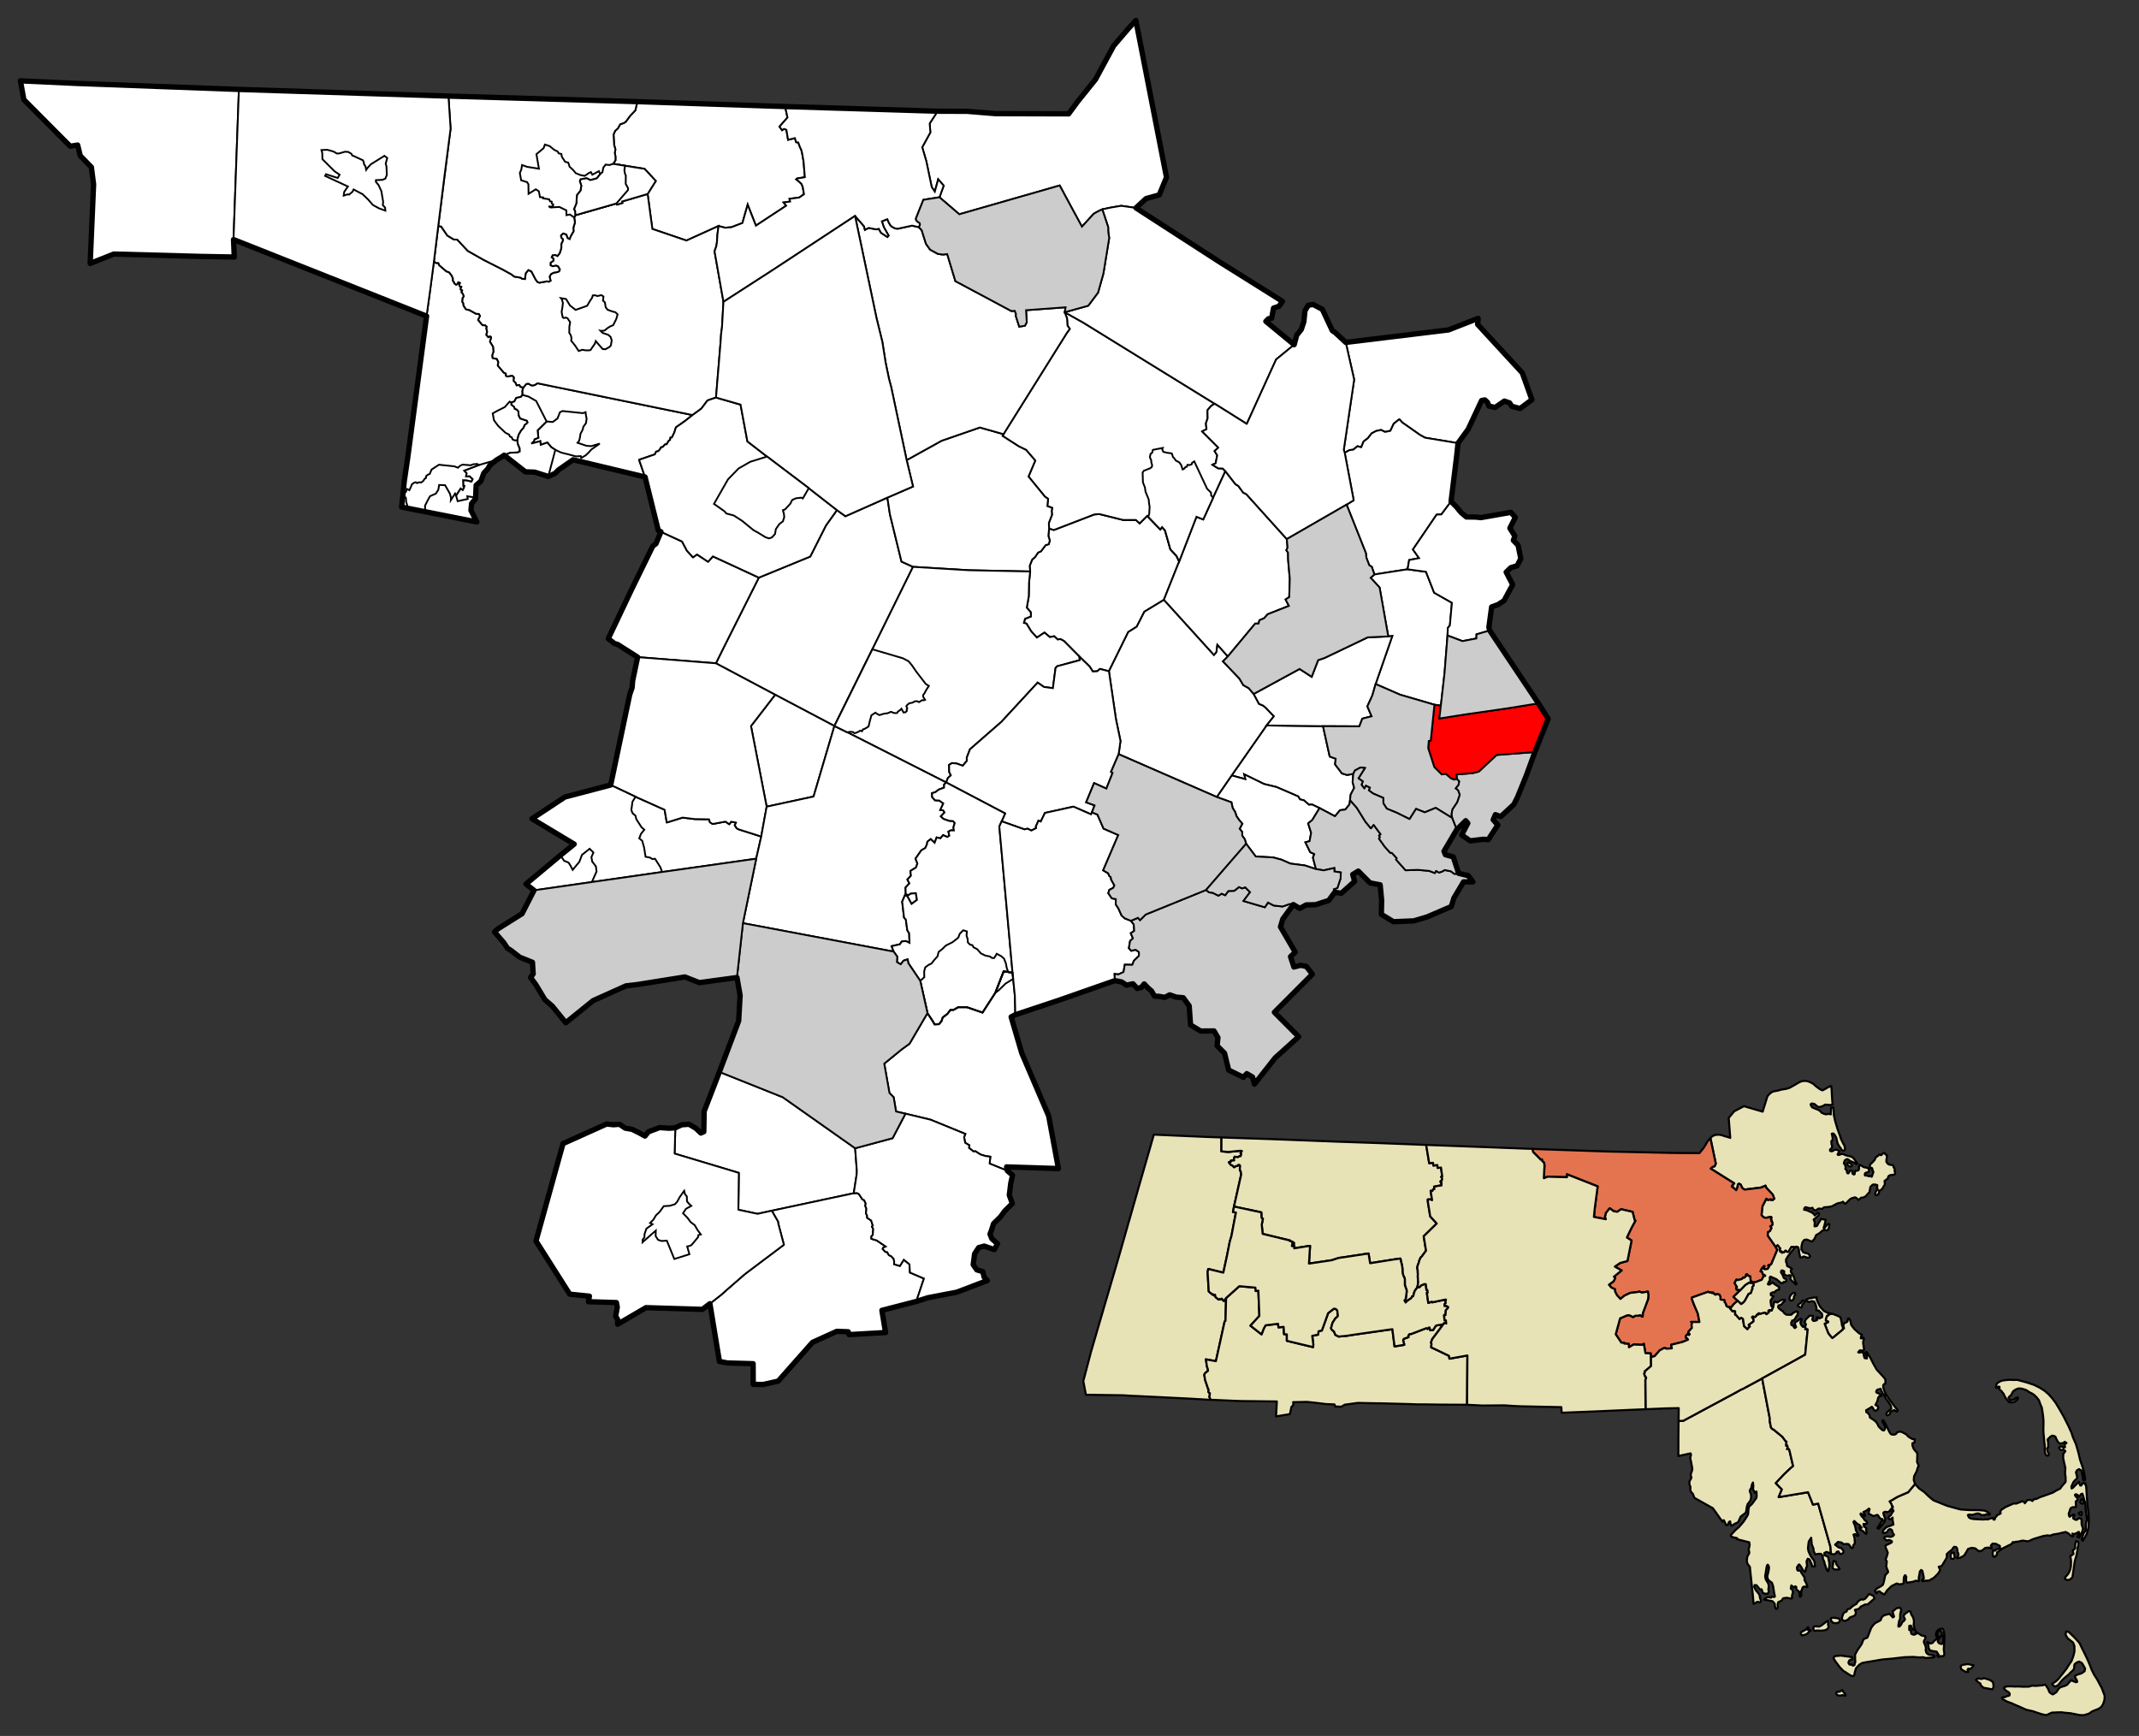 <svg height="976.017" width="1202.632" xmlns="http://www.w3.org/2000/svg"><rect width="100%" height="100%" fill="#333333" stroke="none"/><g stroke="#000"><g fill="#e8e2b7" stroke-linejoin="round" stroke-width="47" transform="matrix(.019 0 0 .019 819.98 711.891)"><g stroke-width="61.454"><g fill="#e8e2b7"><path d="m13512 6446 124 135 144 100 124 120 51 44 103 85 406 163 390 107 266 18 297 2 149 14 72 29 72 45 16 40-46 11-52-20-30 11-31 25-36-15-51 16-41-40-72-20-66 16-62 21-71 6-57-10-35 16 26 65 51 35 103 19 169 8 97 5 72-6 66 4 87-31 46-10 26 4 15 41 36-1 10-55 51-51 25-36 56-15 36-31-21-35 40-66 127-82 245-108 62 9 188-72 52 25 20 35 71-92 77-11 41 15 36 20 36-46 35-10 51-6 102-51 112-37 271-98 91-56 123-62 50-71 71-82 41-50-2-137-16-116 9-156-32-136-16-80-16-66-1-40 5-46-6-35 16-25 50-66-21-25-30-20-31 5-36 6-31-15-25-20-11-35 10-16 15-10 31-5 36-6 31 35 51-10-6-41-5-50 56-36-52-35-45 36-67 11h-41l-15-10-31-35-21-30-16-40-20-15-6-40-10-20-21-20-31-10-46-10-56 31-71 72-10 10 16 95 1 61v76l-35 30 16 96 26 45 11 30-10 41-46 5-31-30-21-40-11-60-1-81v-96l-12-91-5-50-11-131-6-55-6-81-1-106 4-121-1-91-6-86-11-95-16-111-17-101-41-90-42-121-62-80-68-70-72-50-72-35-72-49-46-25-77-25-62-14-71-4-61 20-72 41-45 46-30 66-46 56-25 15-10 16-11 20 32 45 20 25 51-5 57-16 76-56 46-6-10 56-91 76-92 16-67-4-83-95-52-85-31-71-31-35-31-45-31-25-31-30-15-25 20-25-6-25-25-5-51 41-26-15 5-41 10-45 30-46 76-46 72-26 128-16 87-6 102 4 123-1 271 73 221 73 170 84 149 95 119 105 98 110 103 135 115 190 125 221 130 256 99 216 42 131 94 216 69 241 54 227 68 196 37 120 27 146 16 91-15 46-36 5-10-30-22-141-21-101-11-30-36-10-26-25-30 16-31 15-35 61 21 81 16 70-20 51-35 25-10 10-46 56-60 127 5 61 41-21 66-71 107-107 15 40 26 70h31l41-66 87 4-5 46 21 30 11 161 12 186 23 268 28 231 7 197-14 192-44 172-45 91-81 127-31-51 65-177 55-81 5-96 4-96 10-45-1-35 21-26-1-65-22-141-17-162-17-176-10-20-16-45-21-86-32-95-41 15-30 51-25 25-47-55-51-19-26 20 16 35 57 65 11 51-61 41 15 35-15 25 11 91-15 20-87 1-61 31-30 91-25 71 11 60 16 30 66-41 25-20 46-6 11 20-41 56 1 41 41 24 20 15h46l41-31 36-20 56 29 6 51 1 106 42 130-30 102-85 162-57-30 61-106-16-36-81 47-57 20-51-14 36 40-25 50-31-19-31-15-56-55-88-50-97 21-133 32-143 22-92 36-71-10-123 17-138 41-168 52-148 67-164-23-133 31-77 6-46 16-30-10-46 61-66 31-204 102-153 113-9 76-61 51-26 5-25-25-11-86 14-86 36 10h36l15-31 61-20 56-26-5-61-124-64-92-4-51 61 26 45-10 35-30 1-41-25-108 11-102 82-71 10-15 11-109-90-107-14-107 31-46 86-70 112-113 61-92 16-5-25 35-51 11-20-16-65-16-15v-41l-6-30-5-45-31-40-57-5-35 36-25 46-87 66-71 66 1 96-20 40-35 61-96 157-87 21 42 101-66 106-76 77-51 46-71 41-26 15-50 26h-82l-21 6h-25l-57 10-15-25 56-56-6-50-37-176-36-25-36 41-34 186 1 86v15l-92-9-87 31-143 22h-36l-11-20-10-71 9-80-31-46-15 6-25 55-5 66-4 116-61 21-72 5-72-24-153 77-127 122-60 91-31 41-46-35-52-25-36-40-56 6-35 55-26-14-21-66 46-56 142-82 46-35 25-76 25-111 19-96 86-92-10-50-21-40-21-71-1-50 15-106-37-60 10-31 16-25 29-101 10-40-41-106-26-50 4-61 173-82 15-35-41-30-51-15-61 16-52-35-31-40 25-31 62-15 118 14 56-21 35-41-36-50-26-90-52-30-51 21-25 45-36 36-92 21-15-15 5-61 101-101 143-52 66-26-27-151 5-56-61 51-36-4-36-25 30-56 56-46 15-40 56-76-5-21-11-15-25 6-36 20-46 20 76-96 25-20-5-30-20-10-11-51-57-85 66-36 173-102 311-134z"/><path d="m18434 6888h10l10 5 16 20 10 20 6 41v30l-10 25h-20l-21-10-31-19-5-21 20-40z"/><path d="m18402 7358-20-5-21-20-5-20 10-21h10l31-10 20-10 21 15v20l-5 45-5 10-15 6z"/><path d="m17944 9248 5-25 30-41 61-71 40-71 25-66 20-96 4-151-11-86-11-60 35-21 61-46-15-50-6-55 36-26 30-25 5-26-6-40 5-55 10-31 5-50 25-21 46 25 6 20 5 25-10 76-14 51-5 65-29 157-50 167-72 490-87 71-66 6-15-5-16-5-20-15z"/><path d="m14645 8478 5-5 16 5 5 20-5 35 11 35 10 36-15 35-15 15-36 11-25-5-16-5-10-45-6-30 5-26v-25l5-20 31-26z"/></g><path d="m-9013-3893 436 20 1126 49 439 15-2 411 204 19 358-37 46 10-41 61 21 30-20 61h-31l-51 30-92-14-25 50 10 56-102 11v35l-20 5-36 5 11 21 51 60 51 20 36 45h21l30-31 57-5 10-20 20-16 31 10 15 20-9 107 10 45 15 5 16 101-213 950-30 162 87 15-134 702-45 147-89 449-105 481-445-109-20 91 34 575 108 90 15-10 16 10 5 25 41-20 16 71 92 75 31-21 30 15 31-25 57 70 25-5 25-56 21-25-17 676-25 16-259 1177-297-54 6 35 5 25 5 46 6 35 5 56 16 45 15 50 6 46-82 66-20 30-10 35 11 41 10 85 89 267 21 36-10 50 10 30 16 10 20 15-5 51-10 60 42 83h-23l-660-38-1216-60-52-2-214-11-164-6-10-1-261-16-1028-15h-67l-31-157-48-246 230-874 372-1273 201-686 180-613 143-494 212-747 24-80 251-881 119-414 152-525z" fill="#e8e2b7"/><g fill="#e8e2b7"><path d="m6515 4579 134-1 1590-855 20-11 117-66 31-10 581-313 229 1199-10 25 22 126 21 101 36 45 31 10 268 219 93 125 31 20-5 51-4 66 5 10 10-21 21 15 10 66-20 35h57l15 45 106 458-81 66-183 173-248 265 180 185-95 228 869-144 146 367 154-32 363 1278 12 176-5 26-25-10-52-25-51-15-61 36 11 61 102 49 16 81 16 75 6 81-4 65-30 122-15-5-32-40-26-81-31-90-16-71-37-75-6-91-51-60-82 1-87 16-52-106-1-65-31-76-21-50-6-75-11-121-71 111-14 106-10 96 17 91 62 135 109 151 22 151-82 10-27-90-57-121-51-19-35 76 16 136-35 76-10 85-25 16-52-50-52-96-57-75-35 26-15 50-21 6 11 80 26 25 36-10 36 15 21 50 103 155-10 46 16 45 31 50 21 60 21 66-15 10-26-10-56-10-41 21-25 71-5 25-25 20 11 46-5 20v20l10 35-30 46-21-10-5-61-6-60-15-20-16-25-41-25-21-45 5-40-31-25-41 35-77-60-15 96 36 20 16 40 16 46-15 30-10 45-10 36 5 40-5 25-30 11-123-24-108 16-40 65-107 52-10 55-5 31 6 30-10 60-31 26-20-15-21-45-11-101-62-70-67-15-128-24-57-9 41-41 51-26 61-5 52 14 25-30h15l52 9 20-10v-30l-21-86-27-186-6-20-31-90-36-25-57-40-36-65-6-41 5-60 15-46 20-96 9-75-16-61-25-25-21 31-10 45-19 121-24 147 10 60 21 55 52 81 21 60 1 55-10 81 16 60-35 66-88-4-56-20-37-110-41 10-41-45-67-85-57-5-14 51 46 95 88 110 31 51 1 20v30l16 50 21 61-21 40-40 6-31-20-36 10-56 41-36 10-5-55-17-197-89-846-47-55-26-45-10-35-6-46 5-45 5-36 5-35 10-25 15-25 15-21 15-30v-51l-11-25-5-35 30-131-11-81-364-93 4-30-164-39-26-40 5-15 66-71 76-82 92-76 147-173 101-157 25-51 10-75v-46l19-106 97-91 121-168 10-70-6-91v-30l-26 30-25 10-26-70-26-20 9-116-11-101-35 76-10 76-30 45-20 46 5 30 32 76 5 95-19 81-41 61-45 56-25 86-15 111-15 56-81 61-71 56-25 55-46 107-107 51-76 51h-26l-21-65-10-60-16 5-30 35-10 51-46 20-25-15-16-45-42-85-36 10-4 35-285-401-191-107-283-159-66-37-10-20-16-30-10-30-11-35-26-30-26-31-15-20-11-30v-106l-16-40-16-50 5-41v-35l25-40 15-26 15-30v-25l-10-25-6-21-5-20 5-20 25-76 15-45 5-41-6-40-16-76-10-60-22-101-5-55 10-41 10-30-11-50-363 78 1-569z"/><path d="m11100 8722 72 19 6 71 103 140-20 25-21-4-35 5-82-4-47-35-5-26z"/></g><g fill="#e8e2b7"><path d="m11644 10078 51-36 30-20 51-26 46-71 46-35 56-31 56 10 61-31 112-137 51 19 77 40 32 75-209 179-61-5-77 36-61 31-51 61-56 20-20 1-46 15 26 55v61l-30 51-61 25-82 31-45 51-82 51-87-14-26-65 25-81 20-56 40-41 56-20 20-56 26-20 36-6h15z"/><path d="m14089 11563-62 21-56 1-77 5-66 6-77-24-102 6-93-5-66-9-82 1-205 6-379 44-271 23-598 101-87 51-56 56-45 51-30 91-25 116-25 25-31 1-46-15-88-55-72-49-56-30-109-115-124-165-62-96 20-45 25-21 51-5 72-6 46-5 344 47 5 61-66 15-36 31-20 56 31 55 36 4 31-5 15 20 26 15 41-21 5-35 20-55-6-86-1-76v-55l25-46 50-91 81-117 41-60 25-71 30-71 112-46 55-137 55-147 61-86 61-61 61-31 97-51 35-91 66-56 159-42 31 25 72 80 36-25-27-81-16-70 117-97 102-16 37 55-30 131-4 116 5 30-25 36-15 56-14 80v56l36-6 40-50 41-81 51-36 25-41-42-95 30-56 122-92 46 5 37 106 31 45 16 30 16 50 11 65-10 116 21 81 27 55-36 5-47-24-47-106-46 6-4 121 47 14 5 41 11 60 72 30 71-26-21-50 15-16 47 35 118 75 113 29 1 66-26 40-15 30-4 41 41 85 22 86-10 50 16 76 26 30 20 20 26 14 169 29z"/><path d="m11017 10426 26-20h35l62-1 56 10 67 14 26 45-10 46-46 36-71 10-31-4-46-10-52-50z"/><path d="m10539 10794-26-25-11-71 20-35 41-6 113 9 71-36 72-56 101-81 16 15 5 45-4 66 21 40-15 45-36 46-76 26-98 11-92-4h-46z"/><path d="m10135 10888-5-20 10-36 35-20 67-36 51-31 50-61 21 20-25 31-5 25 61 10 36 9-25 26-31 10-30 41-51 40-123 32z"/><path d="m14237 11562-51-4-16-41h51l-72-110-154-24-51-25-27-55-11-96-41-75 5-10h15l82 44 36-5 41-26 30-40 67-56 50-31 31-41 30-15h26l5 5-35 25-31 51-30 36v45l36 45 62 20 31-1 20-20 9-162-6-80-31-20-15-20 15-35-16-20-15-36-21-9-51 30-30 61v50l6 46-5 20-15 5-11-10-16-55v-56l20-50 30-41 56-36 67-15 31 15 20 45 22 115 6 96-23 348 17 121-5 35-5 10-20 31-77 1z"/><path d="m11267 12708-41-10-42-35-5-25 10-30 10-11 82-5 41-26 35-20 11 15 10 20 21 25 10 15 42 50 5 20-10 20-36-5-15 1-26-15-61 15z"/></g><g fill="#e8e2b7"><path d="m7456-3791 31-31 44-31 7-5 66-26 61-5 56-1 72 15 92 30 103 29 56 20-46-591 167-198 285-149 553 162 140-451 45-56 51-45 36-26 50-21 138-26 87-26 132-21 82-21 51-21 36-21 101-56 122-72 66-31 72-15 66-1 72 14 61 25 52 25 46 30 77 70 88 65 77 45 25 4 31-15 66-36 66-41 76-31 16 1 16 125 1 71 6 111 11 151 11 86h-35l-41 21-41-15-36 1-71-5-56 36-87 31-71 1-11-10-82-70-62-20-46 5-15 26 21 45 26 35 62 30 128 49 41 30 46 50 62 30 72 20 45-11 21-5 46 10 31 4-6-30 14-167 61-5 11 70 1 66 6 81 10 55 11 46 11 60 37 126 47 156 58 156 36 111 47 101 62 115 6 56 5 20v15l-10 25-20 16h-36l-25-15-21-10-10-40-42-50-5-5-52-96-21-90-16-71-52-95-41-35-31 10h-10l5 15 11 51 11 70-5 51-35 35 5 56v15l1 15 15 40 1 36-5 40-26 21-25 15-5 40 21 15 31 5 40-15 36-26 5-5h46l51 9 52 45-21 21-5 10-20 25-10 31 10 10 16 4 41-10 45-21 57 5 36 20 41 15 36 9 56 15 66 15 57 34 31 41 21 25 15 25 52 75-15 20-51-19-31-25-36-15-31-15-41-10-46-40-52-25-66 41-15 46-10 30 6 21 26 35 15 45 6 40-10 26v15l31 20 10 25 5 20 1 30 20 30h21l55-81 21-5 25 5 16 4 5 21-5 25 6 40 41 25 20-10 5-20v-26l10-50h25l36-6 41-15 10-21 4-35v-56l10-40h25l31 20 26 4 26 26 35 14 62 10 41 15 46 35-9 65-11 11-25 10-71 26-15 35 5 35 15 5 21-5 41 10 31 15h15l20-11h16l20 20 21 5 10-20 15-46 25-71-11-35-21-20 5-40-21-30-20 5h-15l-16-15-5-56 15-45 40-31 86-92 30-76 61-41 56-50 16 20 30 4 66-61 26-5 15 15 26 35 26 10 15 30-19 121v56l21 25 21 30 31 20 71 14 57 15 15 35-5 21 26 30 11 25-5 30v35l16 21v15l-10 50-25 11-26 5h-20l-46 6-36 10-36 26-10 30-9 40-41 26-31 26-25 20 11 65-5 46-25 36-25 45-20 31-26 30-15 10-46 21-10 25 1 41-41 56-46 15-25-20-6-30 10-20 10-36 20-35 26-10 10-16v-15l-11-15-15-15 10-20 5-15-5-26 5-25-57-20-71 1-26 20-51 51-29 157-35 36-21 20-25 31-35 40-36 11-41 25-51-4-30 30-51 36-15-10-37-40-46-25-81 21-56 26-36 31-81 81-41 31-20-5-41-55-56 26-118 26-152 82-97 21-143 11-51 46-41-4-72-5-76 56-67-19-31-61-71 16-139-34-30 31-10 45 82 15 82 39 57 20 36 30 36 25 21 40 91-77 36 15-5 56-117 102-35 25 31 76-4 126 67-11 20-30 35-66 35-46 31-66 87 15 56 9-35 147-29 101h25l96-122 51 5-19 136-46 46-92-9-56 20-30 31-51 41-46 30-51 26-55 122-25 20-15 26-31 25-67-25-87-34-76 11-51 71-20 81-9 45v91l31 40 21 40 31 5 36 15 82 19 26 31 31 50-26 35-66 1-98-35-55 31-47-5-36-135-6-91-21-71-52-20-25 16-123-4-86 142-35 5-52-40-40 46-77 16 15-20-10-10-41-20-10 15-16-71 20-20-77-95-56 56-238-341 4-106 61-31 25-51 20-35-36-56 51-25 20-36-10-60-26-25 10-26-26-35 20-51-16-20-137 27-62-5-36-25-26-30-20-20 24-212 9-61 26-45 85-168 31 20-5 10 36 10 66-26 10 26 21-16 25 20 51-41-47-125-191-201-21-60-137 57-485 59-67-50-47-100-51-25-31 25-9 76-41 91-20-20-113-90 10-15 20 5-10-30 56-51-699-439 56-51 61-15 35-81z"/><path d="m11526-3064 30 5 26 15 46 25 16 30-5 25-41 21-35-10-31-25-16-15-10-25-1-30z"/></g><path d="m-7012-3809 760 26 184 6 523 17 1915 74 1255 43 884 34 537 21 90 541 113-11 11 81 117-16 6 85 102-10 37 267-30 5 26 56-5 45-15 30-21-4-10 20 21 15-5 20h20l-4 76-87 10-31 6-102 21 11 70-41 10-15 41-25 10-31-10 43 278-41-20-67-5-20 5 5 81 49 298 16 116 196 215-386 377 69 428-35 46-11 15-10 15-35 46-31 46-35 30-30 61-15 40-15 61-30 76-15 71 16 75v61l5 45-4 61 6 121 5 50-5 66-19 101-31 41-40 55-25 61-25 101-31 5-25 51-97 66-41 31-30 35-21-35-15-30 35-25 20-142 5-45 5-21v-25l-1-50-5-10-42-116-5-20v-66l-1-101-5-35-11-25-15-20-21-61-11-35-5-50-1-76-11-101-21-81-15-55-6-45-10-31-230 32-664 106-48-288-766 116-118 16-204 67-674 100 32-525-76 10-394 63 5-70-71 5 4-45 51-6 5-45-51 5 5-40-77-20 5-15-809-197-27-272 34-177-30-10-11-25-6-152-808-172 213-950-16-101-15-5-10-45 9-107-15-20-31-10-20 16-10 20-57 5-30 31h-21l-36-45-51-20-51-60-11-21 36-5 20-5v-35l102-11-10-56 25-50 92 14 51-30h31l20-61-21-30 41-61-46-10-358 37-204-19z" fill="#e8e2b7"/><path d="m-6875 943 391-350 476 42 11 101 77-11 30 747-264 289 313 246 16 10 65-172 56-96 368-43 11 106 153-16 12 217 82 4 1 192 123 30 655 157 5-86-32-247 173-36 15-101 97-21 186-516 173-132 61 15 36 40 17 146-5 30-66 56-86 132-45 162 26 45 61 50 42 101 97 49 236-21 204-32 291-42 700-100 159-22 64 509 287-47-6-40-15-30-11-71 15-35 112-41 31-11-6-50 36-41h46l454-175 31 25 35-40 26-5 21 85 87-11 60-96 26-35 214-37-172 233-157 208-35 101 15 35-9 107 118 54 406 194 16 86 531-95-10 1459-5-1-793-4-507-7-123 1-337-11-817-22h-92l-130-2-290-6-140-3-388 53-96 59-160-6h-26l-19-61-252-11-333-41-228-23-411 8 7 52-6 30-20 31-32 28-44 212-411 68 12-205 12-237-690-8-338-3-240-9-330-14-264-12-64-2-28-1-42-83 10-60 5-51-20-15-16-10-10-30 10-50-21-36-89-267-10-85-11-41 10-35 20-30 82-66-6-46-15-50-16-45-5-56-6-35-5-46-5-25-6-35 297 54 259-1177 25-16z" fill="#e8e2b7"/><path d="m-6875 943-21 25-25 56-25 5-57-70-31 25-30-15-31 21-92-75-16-71-41 20-5-25-16-10-15 10-108-90-34-575 20-91 445 109 105-481 89-449 45-147 134-702-87-15 30-162 808 172 6 152 11 25 30 10-34 177 27 272 809 197-5 15 77 20-5 40 51-5-5 45-51 6-4 45 71-5-5 70 394-63 76-10-32 525 674-100 204-67 118-16 766-116 48 288 664-106 230-32 10 31 6 45 15 55 21 81 11 101 1 76 5 50 11 35 21 61 15 20 11 25 5 35 1 101v66l5 20 42 116 5 10 1 50v25l-5 21-5 45-20 142-35 25 15 30 21 35 30-35 41-31 97-66 25-51 31-5 25-101 25-61 40-55 31-41 41-10h25l10-11 31-35 91-41 52-1 21 177 26-5 11 80-26 6 43 297 107-36 5 20 348-73 61-10v10l-15 55 11 36-36 35v51l46-1 62 35-5 25-66 72-9 141h-41l11 152 41 4 11 96-56-20-31 41-214 37-26 35-60 96-87 11-21-85-26 5-35 40-31-25-454 175h-46l-36 41 6 50-31 11-112 41-15 35 11 71 15 30 6 40-287 47-64-509-159 22-700 100-291 42-204 32-236 21-97-49-42-101-61-50-26-45 45-162 86-132 66-56 5-30-17-146-36-40-61-15-173 132-186 516-97 21-15 101-173 36 32 247-5 86-655-157-123-30-1-192-82-4-12-217-153 16-11-106-368 43-56 96-65 172-16-10-313-246 264-289-30-747-77 11-11-101-476-42z" fill="#e8e2b7"/><path d="m2190-3471 281 12 1932 66 1999 44 726 5 116-138 66-101 55-97 61-80 30-31 160 756-35 81-61 15-56 51 699 439-56 51 10 30-20-5-10 15 113 90 20 20 41-91 9-76 31-25 51 25 47 100 67 50 485-59 137-57 21 60 191 201 47 125-51 41-25-20-21 16-10-26-66 26-36-10 5-10-31-20-85 168-26 45-9 61-24 212 20 20 26 30 36 25 62 5 137-27 16 20-20 51 26 35-10 26 26 25 10 60-20 36-51 25 36 56-20 35-25 51-61 31-4 106 238 341 47 75-161 385-10 30-51 46-30-10-16 16 26 35-45 66-87 11-41-25 35-66-10-5-71 76-35 81 46 10 21 76 51 19 21 30-46 1-55 111-184 72-76 6-72-40-12-136-41-9-62-56-20 16 11 30-66 61-31-10-36 46-61 16-66 15-36-14-55 101 72 120-25 21 15 55 67 5 21 30-183 178 124 115-117 102-101 132-1-35-20-20-20 20-72-40-27-85-31-35 5-36-15-25-92-9-21-15 5-66-37-70-77-15-30 21-21-5-62-65-20 25-31-25-41 6-46-25-479 170-10 25 68 182 114 266 48 252-245-3 26 35-15 61 11 80-107 122 1 26 41 35-20 30-52-20-45 51 5 50 46 20 1 31 15 4-158 67-342 84 21 106-168 11-11-15-51-5-127 67-152 173-72 20-41-4-1-96-158-9-48-277-41 31-261-9-138 82-5-101-134-9 5-20-92-9-165-246 129-471 214-92 61-1 72 35 36 20 67-41h81l67-16 56 45 16-10-1-41 5-55 155-415 10-116-17-106-178 31-67-29-123 21-153 16-173 82-117 97-103-110-57-111-1-65-108-50-72-85 132-97 26-41 30-66-41-34 228-184-200-114 158-108 214-57 123-607-139-89 136-284 116-213-20-10-64-252-338-78-101 66-16 11-107-20-21-15-82-65h-5l-16 5-5 6-101 132-4 55-21 36 27 85-354-68 24-242 87-662-908-357 1 86-158-4-414-12-113 46 18-379-11-80-51-45-16-56-36 11-36-41-185-185z" fill="#e4744f"/></g><g fill="#e8e2b7" stroke-width="43.504" transform="matrix(1.413 0 0 1.413 -7008.155 -4642.511)"><path d="m16343 12324 21-11h36l20-10 36-16 36-5 10-10v-15l5-16-26-35-52-29-41-45 5-26 20-10 41-10 82-1 62 4 102-1 82 5 128-2 61-20 87 4 67-6 66-5 56-16 21 25 26 40 21 35 11 35 10 20 10 15 21 10 21 20 25 5 71-46 41-66 40-36 46-15 52-16 45-21 36-45 30-31 21-20 20 10 21 10 46 19h31l5-15-11-30-36-60 5-31 30-10 31-16 71-20 66-46 10-56-31-55-36-60-57-30-46 16-46 35-10 26-4 65-15 31-26 25-40 36-26 30-50 41-82 71-101 122-56 26-36-20-31-35 35-25 41-26 56-51 40-51 66-81 76-101 36-61 60-86 40-112 20-86-1-116-27-70-5-5-108-85-47-75 5-10v-15l10-45 51 9 47 45 62 60 15 15 47 50 57 65 36 75 37 75 52 106 36 75 48 110 47 121 52 105 62 95 58 111 36 65 63 166-4 85-30 91-36 56-56 41-81 31-61 26-36 26-31 20-107 31-87-4-92-19-98-19-107-9-77-10-87 1-118 6-112 52-82-15-108-34-82-29-62-15-87-19-88-40-77-34-61-25-72-34-108-40-52-29-41-20z"/><path d="m15483 11692-6-26 16-20 30-10 87-16h26l20 4 93 20-26 40-30 26-26 15-30-10-16 26 16 40-46 5-98-54z"/><path d="m15797 11951 41-31 77 10 56-16 123 39 62 45 6 45 5 56-25 50-97-19-87-14-57-50-11-40-46-30z"/></g><g fill="#e8e2b7" stroke-width="61.454"><path d="m8263 1023-124-115 183-178 167-173 112-72 133 19 6 66-36 41-10 35 11 20-20 41-30 91-67 25-121 218-55 51-46 31z"/><path d="m10248 1773 26 50-10 41 36-10 36 19-75 748-31 15-163 92-1079 595-581 313-31 10-117 66-20 11-1590 855-134 1 4-378-389 8-593 25-7-868 25-71-31-25-32-90 21-26-6-40 188-158-2-277 41 4 72-20 152-173 127-67 51 5 11 15 168-11-21-106 342-84 158-67-15-4-1-31-46-20-5-50 45-51 52 20 20-30-41-35-1-26 107-122-11-80 15-61-26-35 245 3-48-252-114-266-68-182 10-25 479-170 46 25 41-6 31 25 20-25 62 65 21 5 30-21 77 15 37 70-5 66 21 15 92 9 15 25-5 36 31 35 27 85 72 40 20-20 20 20 1 35 67 80 46-15 31 14v96l21 5 108 125 51-35 52 35 32 211 98 90 56-76h15l-36-50 142-102-1-71-41-50 20-25 67 14 20-10 51-71 36 5 5-36 56 15 112-31 36 4 26 41 71-57-16-40 21-20 30-5 31 19 21-10 24-81 16-10 29-147 20-25 31 15 46 15 41-31 97-51 82 4v35l-46 36-30 41-36 35-76 21-10 46 16 30 56 50 72 50 36 50 62 45 113 4 41-6 50-50 92-47 46 15-9 66v30l-41 46-15 35-35 51-31 26-40 5-5 30-21 26 1 45 5 30 46 15 11 15 21 40 25 20 36-30-16-36-21-65 15-46 36-15 56-41 71-46 26 35-41 71 11 51 26 45 36 40 16 5z"/><path d="m11395 1752-22 16 6 41 25-5 6 40h-31v25l-20 21-259 214-35 25-21-20-98-120-68-176-42-110 102-47v-15l-67-30 4-55 30-86 36-11 15-30 97-21 26 5 128 49 98 50 32 136 16 116z"/></g><g fill="#e8e2b7" stroke-width="61.454"><path d="m11053 1408-97 21-15 30-36 11-30 86-4 55 67 30v15l-102 47 42 110 68 176 98 120 21 20 35-25 259-214 20-21v-25h31l-6-40-25 5-6-41 22-16 19-60 35-20 31-10 35-26 5-76 36-15 41 65 27 131 93 120 139 125 87 45-30 56-4 50h30l41-26 10 10 11 30-10 26-5 25-10 51 6 65 22 151-16 31-66-5-41-4-51 56 36 14 51-20 57 19 15 31 11 65 21 65 67 10-1-61-42-115 21-11h20l16 25 10 31 73 100 98 196 94 165 212 231 46 60 1 121-15 10-36 15-15 36 1 40 10 46 27 80 41 90 130 191 103 135 37 50 82 96-5 30-40 10-62-45-61 31-51 36-25 61-51 31-31-5-10-35 5-26 10-20 15-10 35-36 56-41 26-30-16-86-73-110-83-115-36-76-47-60-16-35-26-40-21-61-97 26-25 31-10 30 16 30 20 5 26 5 51 35 36 10 11 40-72 11-30 45-10 46-10 40-10 26-20 40-30 56 72 40 11 50-10 35-51 46-15 6-21-5-31-25-36-66-26-25-61 41-107 62 6 55 46 25 47 60 15 76 109 69 61 50 47 60 36 81 52 55 67 60 46 4 15-25 10-30 10-41-26-55-36-65-31-55 20-31 20 15 31 45 37 65 31 71 52 105 26 50 31 51 16 10 26 14h76l41-16 41-51 45-15 31-5 41 4 82 40 78 45 41 50 72 49 67 35h61l-4 95-66 26v61l26 80 26 45 57 65 37 51-4 131-4 126 47 100-31 71-29 101-76 147-9 111 37 116-203 244-311 134-173 102-66 36 57 85 11 51 20 10 5 30-25 20-76 96-5 6-61 21-57-15-51 26 1 40 31 85 21 51-5 50-20 51-71 86-50 66-46 51-41-25 25-30 41-71 50-76 46-46-6-35-61-15-21-20-20-25-21-35-16-25-25-10-51 21-62 15-72-39-56-25-11-25 15-71 15-46-21-14-20 15-15 20-36 21-61 35-30 11 36 65 21 30-16 25-35-19-83-60-10 25 42 65 41 40 41 66 36 24 31 40 6 31-46 25-61-4 16 80 61 35 11 30-15 26 21 70-10 50-31-9-41-45-47-40-46-20-41-55 5-20 61 9-10-20-62-70-46-15-98-95-26 31 52 125 22 121 26 45 16 46 36 60-31 20-72-59-46 15 32 111 6 151-50 61v55l-46 21-20-15-26-45-37-55-61-10-87 11-67-50-103-19-35 35-51 46 108 85 72 15 67 80 1 45-26 35-61 21-46-40-16-40-51 11-10 35-30 20-41 21-41-5-57-19 5-26-12-176-363-1278-154 32-146-367-869 144 95-228-180-185 248-265 183-173 81-66-106-458-15-45h-57l20-35-10-66-21-15-10 21-5-10 4-66 5-51-31-20-93-125-268-219-31-10-36-45-21-101-22-126 10-25-229-1199 1079-595 163-92 31-15 75-748-36-19-36 10 10-41-26-50 26-15 10-41-16-10-21-55 30-71 112-112 82-6 25 10-24 112 31 35 41-1 40-10 31-16-21-65 20-15 31 4 26 31 25-6 31-20 31-6 9-40-10-71-47-40-41-45-26-9-56-5 10-45-6-56-31-91-32-65-76-14-77 26-46-20-46-15v-35l102-36 142-27 77-1-4 56 41 100 68 126 103 115 21 10 92 50z"/><path d="m10165 1032 10-15 11-5 20 5 26 30v25l-15 25-20 21-21 25-10 30 1 26-5 15-16 10-25-5-31-15-26-10-15-15-5-25 25-25 46-31 35-25z"/></g><g fill="#e8e2b7" stroke-width="61.454"><path d="m9978-561-31 20-65 77-76 101-56 71-55 92v80l26 46 1 60 20 20 62 25 31 25 36 25-36 40 6 51 78 125 31 111 58 111-21 25-124-115-25-25-16-20v-30l20-56-21-30h-25l-62 16-41-10-36-25-20-20 4-76-41-24h-41l-15 50 31 51 26 45 27 70 25 25h36l21 30-10 41-41 30-30-5-26 26-20 10-15 5-31-15-124-104-179-80-21 26 6 96-35 35-25 71 41 10 101-67 37 40 113 75 36 20 5 76-66 20-46 31-20 31h-51l-66 31v30l5 30 77 30-86 117 1 50 16 116 57 40-16 10-24 81-21 10-31-19-30 5-21 20 16 40-71 57-26-41-36-4-112 31-56-15-5 36-36-5-51 71-20 10-67-14-20 25 41 50 1 71-142 102 36 50h-15l-56 76-98-90-32-211-52-35-51 35-108-125-21-5v-96l-31-14-46 15-67-80 101-132 117-102 103 100 46-31 55-51 121-218 67-25 30-91 20-41-11-20 10-35 36-41-6-66-133-19-112 72-167 173-21-30-67-5-15-55 25-21-72-120 55-101 36 14 66-15 61-16 36-46 31 10 66-61-11-30 20-16 62 56 41 9 12 136 72 40 76-6 184-72 55-111 46-1-21-30-51-19-21-76-46-10 35-81 71-76 10 5-35 66 41 25 87-11 45-66-26-35 16-16 30 10 51-46 10-30 161-385-47-75 56-56 77 95-20 20 16 71 10-15 41 20 10 10-15 20 77-16 40-46 52 40 35-5 86-142z"/><path d="m9802 985-6-36 10-45 30-51 46-46 51-20 31 10 5 25-5 20-20 31-15 25v55l-10 16-30 40-46 11-26-10z"/></g><path d="m1949-3479 241 8 21 94 185 185 36 41 36-11 16 56 51 45 11 80-18 379 113-46 414 12 158 4-1-86 908 357-87 662-24 242 354 68-27-85 21-36 4-55 101-132 5-6 16-5h5l82 65 21 15 107 20 16-11 101-66 338 78 64 252 20 10-116 213-136 284 139 89-123 607-214 57-158 108 200 114-228 184 41 34-30 66-26 41-132 97 72 85 108 50 1 65 57 111 103 110 117-97 173-82 153-16 123-21 67 29 178-31 17 106-10 116-155 415-5 55 1 41-16 10-56-45-67 16h-81l-67 41-36-20-72-35-61 1-214 92-129 471 165 246 92 9-5 20 134 9 5 101 138-82 261 9 41-31 48 277 158 9 1 96 2 277-188 158 6 40-21 26 32 90 31 25-25 71 7 868-318 13-184 8-905 40-1075 43-10-166-717-15-480-10-216-10-55-4-221-14-650 5-173-9-277-13 10-1459-531 95-16-86-406-194-118-54 9-107-15-35 35-101 157-208 172-233 31-41 56 20-11-96-41-4-11-152h41l9-141 66-72 5-25-62-35-46 1v-51l36-35-11-36 15-55v-10l-61 10-348 73-5-20-107 36-43-297 26-6-11-80-26 5-21-177-52 1-91 41-31 35-10 11h-25l-41 10 19-101 5-66-5-50-6-121 4-61-5-45v-61l-16-75 15-71 30-76 15-61 15-40 30-61 35-30 31-46 35-46 10-15 11-15 35-46-69-428 386-377-196-215-16-116-49-298-5-81 20-5 67 5 41 20-43-278 31 10 25-10 15-41 41-10-11-70 102-21 31-6 87-10 4-76h-20l5-20-21-15 10-20 21 4 15-30 5-45-26-56 30-5-37-267-102 10-6-85-117 16-11-81-113 11-90-541 1421 53z" fill="#e8e2b7" stroke-width="61.454"/></g><g transform="translate(546.552 -9.335)"><g fill="#fff"><path d="m-144.055 382.267 33.322 17.678 33.323 17.584 21.344-43.125 22.849-46.362-6.474-2.95-6.519-26.616-1.414-9.369-23.6 10.474-4.773-3.447-6.195 8.677-8.812 17.438-28.906 11.844-18.754 37.305z"/><path d="m165.563 417.215 31.738.408 3.759 17.062 3.375 1.25-.375 3.125 3.875 5.125 2.875.875 3.5-.625-.375 4.625.875 3.25-2 3.875-.312 3-.312 2.375-2.312 2.938-3 .375-2.854 3.397-8.662-4.596-4.243-2.033-1.679.177-2.875-2.507-2.25-.562-.938-1.625-12.312-5.312-6.938-1.688-11.125-5.438.688 2.75-7.75-2.125z"/><path d="m-412.225 59.619-91.467-3.392-31.36-1.439 1.869 10.547 22.219 22.362 3.9 3.873 4.15-.682 1.477 6.033 6.252 6.431 1.239 9.64-1.917 44.47 13.286-5.29 67.725 1.675-.405-9.817z"/><path d="m-64.877 669.591.062-2.219-.938-12.438-40.688-28.688-35.644-14.242-8.579 22.177-.196 11.442-1.649.763-2.784-2.656-3.91-2.299-4.177.332-3.47 1.658-.405 14.513 36.103 10.843-.265 20.727 10.783 2.298 8.004-1.744 46.09-9.835z" stroke-linejoin="round"/><path d="m-183.899 277.509-40.433-9.673-8.248 5.713-1.84 1.912-3.869 1.776-7.644-2.439-5.244-.189-11.925-9.35 3.48-1.361 4.167-.174 1.143-.544-.044-1.732-1.088-2.651-.239-2.052.209-1.291.512-1.773 1.293-2.231 1.46-1.636.57-1.543.96-.683.679-.746-.378-.92-3.724-1.247-.833-1.611-.17-2.378-.879-.994-1.181-.445-.36-1.114-1.582-1.285.072-1.227 1.709-.552 1.001-1.994 2.66-.576.85-1.126-.132-2.187.551-1.908 1.747-2.025 1.06-.244 1.935 1.038 1.583-.131 1.739-1.1 87.13 17.884-4.134 3.273-5.193 3.646-.818 2.718-1.392 2.917-.906.177-.155 1.304-.729.376-1.193 1.989-.972.133-1.193 1.37-1.061.265-.265.707-1.193 1.414-1.237.265-.707 1.547-8.883 3.049z" stroke-linejoin="round"/><path d="m76.935 386.747-5-1.312-1.625 1.312-2.438.125-1.781-2.781-5.78-5.625-8.674-8.75-2.077-1.094-1.375.312-2.062-1.875-2.375.5-3.062-2.562-4.25 2.812-3.25-3.562-2.625-4.312-1.438-.375.625-2.313 3.312-1.312-.062-2.375-2.25-2.562 1.125-6.438.143-7.547.619-6.364-.265-3.182 1.414-3.536 1.635-1.414 1.635-2.475 1.679-.751 2.607-3.447 1.768-.53.575-2.077-.795-2.607.398-4.11 2.713.791 22.75-8.75 2.875-.188 13.312 3.312h7.188l2.062 1.938 4.25-4.25.594.594 6.781 7.031 1-1.312 1.688 1.938 3 10.562 3.438 3.688 1.5 3.125-8.625 21.625-10.938 6.625-4.312 8.438-4.75 3z"/><path d="m187.137 495.935-8.22-1.061-5.038-2.21-4.596-1.237-9.811-.53-5.392-7.159-.769-2.552-1.438-2v-2.062l-1.438-1.812 1.5-2.875-1.75-2-1.5-2.188-.812-2.438-1.375-2.188-.688-3.188-8.25-3 8.375-12.125 7.75 2.125-.688-2.75 11.125 5.438 6.938 1.688 12.312 5.312.938 1.625 2.25.562 2.875 2.507 1.679-.177 4.243 2.033-4.047 6.637-2.375 2 1.688 5.25-.875 4.75-2.375.562 2.75 5.625 2.312 1-.812 2 1.701 6.47z"/><path d="m126.148 299.889 3.801 1.503 5.569-12.198 6.894-14.938-1.503-1.503-2.563-.088-3.27-2.033 1.856-.795.884-4.508-1.503-2.386 2.121-1.945-9.104-9.104 2.475-1.237-.354-3.27.972-2.828-.088-4.596 2.033-2.386 2.033-1.237-74.114-45.741-10.209-5.701 1.293 3.445.25 4.062 1.281 1.844-1.594 2.219-35.658 56.975-.575.972 9.148 5.878 4.154 2.033 5.127 5.966-3.801 8.971 9.237 11.314 1.768 1.237-.398 4.066 2.74 1.016-.309 1.591.177 2.298-1.768 4.552.133 3.182 2.713.791 22.75-8.75 2.875-.188 13.312 3.312h7.188l2.062 1.938 4.25-4.25.594.594 6.781 7.031 1-1.312 1.688 1.938 3 10.562 3.438 3.688 1.5 3.125z"/><path d="m-144.055 382.267 5.392-10.872 18.754-37.305-25.825-11.95-2.696 3.049-6.231-4.132-2.254 1.635-3.403-3.712-2.74-5.171-11.882-5.472-2.808 6.658-1.808 1.408-11.856 24.252-13.169 27.752 3.441 2.695 1.783.535 11.283 7.16z" stroke-linejoin="round"/><path d="m107.81 346.622 28.15 31.049 1.414-1.591.53-4.154 5.834 6.541 15.447-18.532h1.875l.5-1.875 2.625-1.125 2-2.25 11.938-4.688-1.875-3.625 2.062-1.312.312-10.375-.938-10.562-.062-4.062-.938-1.375.688-1.438-.438-4.812-22.75-25.25-1.75-.875-2.75-3.75-1.625-1-5.648-7.303-6.894 14.938-5.569 12.198-3.801-1.503-9.713 25.108z"/><path d="m32.634 330.649-34.648-.707-31.201-1.9-6.474-2.95-6.519-26.616-1.414-9.369 14.407-6.231-3.58-14.849 19.668-10.903 21.477-7.437 13.302 3.757-.575.972 9.148 5.878 4.154 2.033 5.127 5.966-3.801 8.971 9.237 11.314 1.768 1.237-.398 4.066 2.74 1.016-.309 1.591.177 2.298-1.768 4.552.133 3.182-.398 4.11.795 2.607-.575 2.077-1.768.53-2.607 3.447-1.679.751-1.635 2.475-1.635 1.414-1.414 3.536z"/><path d="m-45.44 227.185-1.312-4.938-1.938-9.375-1.125-7.25-.636-4.021-3.301-13.479-12.062-57.375 5.062 5.812.49 2.021 2.055-1.105 4.455.834 1.266-.359 1.25 2.25 3.609 2.375.672-.781-2.703-4.781-1.062-3.25 3.078-1.203.734 1.781.969 1.672.906.812 1.719.922 1.531.188 8-1.75 3.844.875 1.586 1.698 2.431 7.69 2.342 3.27 4.375 2.386 2.784.354 2.431-.265 4.596 15.203 31.51 16.838 1.856-.133.707 1.812-.133.972 1.945 6.099 3.182-.486 1.061-1.945-.398-6.806 22.23-1.635-.486 2.784 1.293 3.445.25 4.062 1.281 1.844-1.594 2.219-35.658 56.975-13.302-3.757-21.477 7.437-19.668 10.903z"/><path d="m-70.162 421.07-7.247-3.541 21.344-43.125 22.849-46.362 31.201 1.9 34.648.707-.619 6.364-.143 7.547-1.125 6.438 2.25 2.562.062 2.375-3.312 1.312-.625 2.312 1.438.375 2.625 4.312 3.25 3.562 4.25-2.812 3.062 2.562 2.375-.5 2.062 1.875 1.375-.312 2.077 1.094 8.673 8.75.25 2.031-12.656 3.406-.969 1-1.5 11.344-5.062-.688-3.5-2.438-20.375 22.062-17.688 15.438-1.812 4.75.062 1.75-2.312 2.75-3.375-1.25-2.625-.25-1.688 1 .062 3.938.938 1.938-1.688 1.562-.938 2.456z"/><path d="m-18.346 120.247 11.156 9.562 56.438-16.188 7.561 14.042 4.95 9.104 6.673-7.292 2.828-1.547 1.945-.884 5.038-1.061 5.613-.928 8.261 1.177 5.688-5.245 7.424-2.068 4.063-9.908-17.208-88.179-4.229 4.606-8.244 9.633-10.219 18.904-10.034 12.458-5.075 6.907-41.081-.114-16.041-1.307-16.541-.057-4.465 6.884.375 5.031-4.574 8.332 2.298 7.867 3.025 14.489 1.75 2.625 1.906-6.938 3.094 3.562z"/><path d="m-200.503 99.435v-2.156l-.406-1.938.375-2.031-.719-2.344-.344-6.062.938-2.062 1.531-1.344 1.219-2.25 2.156-.781 1.031-.688 2.406-3.281 3-3.156.594-2.719.698-2.133 82.884 2.75 1.356 6.165-4.5 5.125 1.438 2 1.094-.719 1.344.5.938 5.625 3.844-.938.688 2.281 1.188.156 1.125 3 .531.938.531 2.094.812 4.687.719 8.812-4.406.75-.469.469 1.094.812 1.812 1.656.75 1.625.75 4.25-2.688 1.875-5.469.719.344 1.531-3.656.531 1.438 1.812-17.031 11.219-4.625-11.812-2.938 10.312-6.188 2.375-3.562.281-3.705-.956-18.034 8.167-19.175-6.534-2.649-19.646 4.593-7.312-6.281-6.812-10.953-1.742-6.734-1.071z"/><path d="m-143.212 141.442-.207 3.764-.383 2.526-1.002 2.924 5.008 28.38-.825 14.459-.472 3.41-.295 4.559-2.593 31.385-4.801 1.631-2.551 3.412-.989 1.256-4.878 3.552-87.131-17.884-1.739 1.1-1.583.131-1.935-1.038-1.06.244-1.747 2.025-1.521-.326-.681-1.165-1.521.293-.593-1.519-1.142-1.128.206-1.901-.899-.907-2.689.441-.921-.377-.037-1.305-1.054-.377-3.484-4.133.317-1.923-.788-1.747-1.009-.2-1.407-.332-.236-1.415.736-2.211-.258-2.807-1.727-2.786.674-2.455-.602-.509-.977.522-1.205-1.424.514-1.705-.517-2.049.295-.799-.822-.729-1.556-.119-2.479-2.948 1.065-2.264-.633-1.116-1.556-.025-3.729-2.073-2.041-.51-1.323-2.073-.166-1.432-.538-.59.134-2.043.717-1.238-.618-1.526-.728-.709.465-1.018-.837-.402-.085-.623.448-1.025-.872-.173-.275-.813.344-1.189-.878-.337-.497 1.117-.785.299-1.028-.872-.244-.77-.62-.748.11-1.168-.733-1.643-1.395-1.776-1.506-.516-4.118-3.516-.436-1.172-1.198.044-1.258-.941 2.436-19.954 1.652.239 3.438 5.062 3.645 2.225 1.989.11 5.897 6.321 9.107 5.148 10.562 5.348 3.094 1.724 1.635.884 1.724 1.326 3.624.619.751.619 1.591.133.486-3.27 1.458-1.768 1.724.751 2.338 4.488 1.062 1.438 1.125.438 3.094-.562 1.094-.219 1.125.219.938-.594-.562-2.219.781-1.469 1.625-.844 1.719-.219 1.188-.469.438-1.094-1-1.656-1-.438-2.125.312-1.094-.531v-1.438l1.562-1.094.156-1.094-1.094-.875.562-1.156 1.531-.156 1.156.562 1.25-1.469.947-2.967v-2.409l.84-1.679.044-.862-.906-.884-.177-1.304 1.282-1.105 1.746.575.773 2.033 1.039.508.757-1.782 1.469-2.5-.094-2.031.906-2.969-.438-2.812.625-1.25 23.125-6.625.344.656 3-.906-.156-.844 14.344-4.219 2.649 19.646 19.175 6.534 18.034-8.167z"/><g stroke-linejoin="round"><path d="m-31.368 741.062-19.356 5.014 2.052 12.466-20.525 1.175-.467-1.606-6.41-.241-13.667 6.195-19.288 21.799-8.506 1.891-5.534-.066-.056-11.628-14.475-.41-4.475-.847-5.352-32.483 6.548-5.135 2.5-2.25 10.188-8.875 1.688-1.312 20.688-15.562-3.156-11.875-.125-1.094-3.531-6.156 46.09-9.835 1.848-.102 1.062.562 1.951 2.987.972.42.906 1.9-.267 1.349.625 1.5-.219 2.719.594 1.094.094 1.406 2.219 1.469.938 2.844-.5.625.719 1.25-.22 3.406-.844.906.062 1.281 2.963.9 5.082 3.447-1.458.663-.265.707 1.547 1.635 1.016.133.928 1.724 1.149.442 1.503 1.503.353 1.591-.088 1.547 3.27.972 2.21-3.491 3.182 2.563.265 4.64 7.867 3.359z"/><path d="m-167.253 657.935 36.103 10.843-.265 20.727 10.783 2.298 8.004-1.744 3.531 6.156.125 1.094 3.156 11.875-20.688 15.562-1.688 1.312-10.188 8.875-2.5 2.25-6.548 5.135-4.206 3.198-31.755-.96-15.892 9.305.042-2.542-1.196-1.967.923-4.995-.496-2.654-15.736-.495.572-3.106-11.08-1.136-18.957-29.889 15.194-54.76 24.503-11.015 3.841.411 3.435-.262 3.176 2.167 3.886.686 3.886 1.923 3.347 1.847 1.946-2.398 6.29-2.364 5.399.365 3.454-.254z"/><path d="m-213.784 505.261 39.529-5.655 52.877-7.482 2.823-12.451-12.542-3.986-1.219-.625-1.156-1.781.812-1.469-2.844-.469-1 1.438-2.156-1.5-7.219 1.344-1.562-1-.438-1.625-7.938-.125-6.969-.844-8.875 2.75-1.219-7.156-16.343-7.313-13.991-6.619-25.757 6.775-18.513 12.211 23.75 14.262-7.756 6.296-19.381 16.171 4.556 3.51z"/></g><path d="m137.904 371.926-.53 4.154-1.414 1.591-28.15-31.049-10.938 6.625-4.312 8.438-4.75 3-10.875 22.062 3.938 26.875 2.562 12.312-1.031 7.438 55.156 24.062 8.375-12.125 19.628-28.095 4.122-5.155-4.557-4.779-1.503-1.237-2.298-.972-3.005-5.568-2.828-3.27-3.005-1.679-2.21-3.712-9.219-9.656 2.678-2.718z"/><path d="m18.56 466.685-1.938 4.438 12.844 4.531 1.688-.406 2.156 1.062 2.688-1.344-.156-.875 1.469-3.344 1.312.5 2.312-4.844 16.031-3.531 9.906 4.312.5-1.094 1.5-3.938-4.75-1.719 4.469-10.812 6.906 3.094 3.5-8.844-.875-.562 4.281-9.938 1.031-7.438-2.562-12.312-3.938-26.875-5-1.312-1.625 1.312-2.438.125-1.781-2.781-5.78-5.625.25 2.031-12.656 3.406-.969 1-1.5 11.344-5.062-.688-3.5-2.438-20.375 22.062-17.688 15.438-1.814 4.75.062 1.75-2.311 2.75-3.375-1.25-2.625-.25-1.688 1 .062 3.938.938 1.938-1.688 1.562-.938 2.456z"/><path d="m-82.19 304.81-8.812 17.438-28.906 11.844-25.825-11.95-2.696 3.049-6.231-4.132-2.254 1.635-3.403-3.712-2.74-5.171-11.882-5.472-1.513-.769-7.445-30.061-3.334-9.661 8.883-3.049.707-1.547 1.237-.265 1.193-1.414.265-.707 1.061-.265 1.193-1.37.972-.133 1.193-1.989.729-.376.155-1.304.906-.177 1.392-2.917.818-2.718 5.193-3.646 4.134-3.273 4.878-3.552.989-1.256 2.551-3.412 4.801-1.631 13.803 3.976 3.845 20.683 11.049 8.529 23.467 17.766 15.822 12.33z" stroke-linejoin="round"/><path d="m-115.505 462.878-8.81-45.318 13.583-17.614 33.323 17.583-11.719 39.656z"/><path d="m-37.458 635.5-5.303-1.237-1.326-7.999-2.386-2.431-2.917-16.484 9.811-7.999 4.419-3.226 10.076-17.192 3.071 4.685.95 1.635 2.386-.088 1.414-1.591.751-2.232 2.57-1.905 1.75-2.312h1.75l2.625-1.5h4.938l8.75 3 7.188-11.125 4.688-12.062 2.575.418 2.425.394.343 3.431.969 9.694.239 10.506-2.36 1.205 6.013 20.506 15.093 35.169 5.479 29.597-29.138-.931.439 2.168-9.952-4.032.375-3.875-2.688-.375-2.875-.875-2.812-1.812-1.062.125-2.562-2 .188-1.5-2.312-1.375-.625-3.125.688-1.875-19.589-8.014z"/><path d="m254.685 255.435-2.75-1.5-10-7-1.75-1.875-3.125 2.5-1.875 4-3 .625-2.25-1.125-2.875.625-2.5 1.375-2 2.625-2.454 1.867-1.326 3.27-2.121-.619-2.298 1.945-2.21.265-2.652 1.503-.53-1.679 5.834-39.51-4.726-20.88 57.771-7.012 16.682-6.499-.319 3.381 25.119 27.264 5.41 15.089-6.675 4.961-4.632-1.264-1.228-1.908-2.955-1.013-5.223 3.6-3.455-.819-.784-2.072-1.483-1.365-1.833.336-7.565 16.156-5.697 7.816z" stroke-linejoin="round"/><path d="m-188.024 66.489-106.393-3.125 1.207 18.303-6.944 54.779 1.652.239 3.438 5.062 3.645 2.225 1.989.11 5.897 6.321 9.107 5.148 10.562 5.348 3.094 1.724 1.635.884 1.724 1.326 3.624.619.751.619 1.591.133.486-3.27 1.458-1.768 1.724.751 2.338 4.488 1.062 1.438 1.125.438 3.094-.562 1.094-.219 1.125.219.938-.594-.562-2.219.781-1.469 1.625-.844 1.719-.219 1.188-.469.438-1.094-1-1.656-1-.438-2.125.312-1.094-.531v-1.438l1.562-1.094.156-1.094-1.094-.875.562-1.156 1.531-.156 1.156.562 1.25-1.469.947-2.967v-2.409l.84-1.679.044-.862-.906-.884-.177-1.304 1.282-1.105 1.746.575.773 2.033 1.039.508.757-1.782 1.469-2.5-.094-2.031.906-2.969-.438-2.812.625-1.25 23.125-6.625.344.656 3-.906-.156-.844 14.344-4.219 4.594-7.312-6.281-6.812-17.688-2.812 1.312-2.031v-2.156l-.406-1.938.375-2.031-.719-2.344-.344-6.062.938-2.062 1.531-1.344 1.219-2.25 2.156-.781 1.031-.688 2.406-3.281 3-3.156.594-2.719z"/><path d="m214.537 290.609-3.977 2.451 10.871 27.336.265 2.563 1.591 4.154 1.414.884 1.503 4.331 18.65-2.917.884-5.215 5.568-1.061-3.447-4.861 13.347-19.622 2.652-.088 5.434-7.266 3.159-25.682.759-7.117-18.525-3.062-2.75-1.5-10-7-1.75-1.875-3.125 2.5-1.875 4-3 .625-2.25-1.125-2.875.625-2.5 1.375-2 2.625-2.454 1.867-1.326 3.27-2.121-.619-2.298 1.945-2.21.265-2.652 1.503z" stroke-linejoin="round"/><path d="m-65.753 654.935 21.047-5.646 7.248-13.789 14.054 3.359 19.589 8.014-.688 1.875.625 3.125 2.312 1.375-.188 1.5 2.562 2 1.062-.125 2.812 1.812 2.875.875 2.688.375-.375 3.875 9.952 4.032 2.914 2.522-.986 4.333-.85 6.853 1.714 4.688-4.262 4.199-2.406 3.315-3.884 3.802-1.138 3.626-.869 2.274.988 2.539 3.233 2.922-1.8 3.256-5.645-1.979-3.136.843-2.296 3.495-.786 6.109 2.042 2.927 3.341.963.738 3.11 1.825 1.933-17.216 6.549-16.307 3.126-6.408 2.065 4.294-12.886-7.867-3.359-.265-4.64-3.182-2.563-2.21 3.491-3.27-.972.088-1.547-.353-1.591-1.503-1.503-1.149-.442-.928-1.724-1.016-.133-1.547-1.635.265-.707 1.458-.663-5.082-3.447-2.963-.9-.062-1.281.844-.906.22-3.406-.719-1.25.5-.625-.938-2.844-2.219-1.469-.094-1.406-.594-1.094.219-2.719-.625-1.5.267-1.349-.906-1.9-.972-.42-1.951-2.987-1.062-.562-1.848.102 1.661-10.633.062-2.219z"/><path d="m-320.745 294.431 1.491-14.602 1.933-13.188 10.597-79.563 4.133-30.679 1.258.941 1.198-.044.436 1.172 4.118 3.516 1.506.516 1.395 1.776.733 1.643-.11 1.168.62.748.244.77 1.028.872.785-.299.497-1.117.878.337-.344 1.189.275.813.872.173-.448 1.025.085.623.837.402-.465 1.018.728.709.618 1.526-.717 1.238-.134 2.043.538.59.166 1.432 1.323 2.073 2.041.51 3.729 2.073 1.556.025.633 1.116-1.065 2.264 2.479 2.948 1.556.119.822.729-.295.799.517 2.049-.514 1.705 1.205 1.424.977-.522.602.509-.674 2.455 1.727 2.786.258 2.807-.736 2.211.236 1.415 1.407.332 1.009.2.788 1.747-.317 1.923 3.484 4.133 1.054.377.037 1.305.921.377 2.689-.441.899.907-.206 1.901 1.142 1.128.593 1.519 1.521-.293.681 1.165 1.521.326-.551 1.908.132 2.187-.85 1.126-2.66.576-1.001 1.994-1.709.552-.072 1.227 1.582 1.285.36 1.114 1.181.445.879.994.17 2.378.833 1.611 3.724 1.247.378.92-.679.746-.96.683-.57 1.543-1.46 1.636-1.293 2.231-.512 1.773-.209 1.291.239 2.052 1.088 2.651.044 1.732-1.143.544-4.167.174-3.48 1.361-1.641 1.141-2.632 1.534-3.854 3.074-1.026 1.881-2.302 2.475-1.639 4.508-2.66 2.298-.343 7.597-2.219 2.692-.363 3.797 3.304 6.542-29.001-5.73-9.639-2.003z" stroke-linejoin="round"/><path d="m236.247 366.935-9.375 27 13.812 6 19.25 5.625 3.625.5 2.062-18.188 1.682-21.25.177-4.243 1.149-1.414 1.149-12.728-9.988-5.657-4.596-11.756-10.341-1.414-18.65 2.917-2.121 1.856 5.038 5.48 4.861 27.489z"/><path d="m-203.212 450.691 10.694-50.821 1.347-3.911.298-3.83 2.798-13.33 44.02 3.469 33.322 17.678-13.583 17.614 8.81 45.318-3.049 16.794-12.542-3.986-1.219-.625-1.156-1.781.812-1.469-2.844-.469-1 1.438-2.156-1.5-7.219 1.344-1.562-1-.438-1.625-7.938-.125-6.969-.844-8.875 2.75-1.219-7.156-16.343-7.313z" stroke-linejoin="round"/><path d="m-118.555 479.672 3.049-16.794 26.378-5.693 11.719-39.656 7.247 3.541 55.596 28.196-1.187 1.232v1.688l-3.062 1.125-1.75 1.375-2 .625.125 2.25 1.625 1.75 2.375.125 2.25 1.625-1.688 3.688 1.625.188.75 1.188-2.062 2.188 1.438 1.375 3.188 1.125 2.25.188.938 1.062-.75 2.438.25 1.75-1.688-.062-1.375.75.5 2.25-1.125.75-2.375-1.062-1.5 1.812-2.125-.5-1.125 3-2.188-2.062-1.875 1.438-.25 1.5-.938 2.062-2.25 1.312-3.25 4.688 1.062 2.688-.75 2.25-3.183 1.963.308 2.662-2 2.188 1.125 2.125-2.188 2.375.125 3.625 1.438.625 1.375-.938 2.875-.188.625 3.812-3.062 2.25-2.25-4.125-1.375-.938-1.625 3.812 1.062 8.938 1 1.125.812 6 1.062 1.688.188 5.375-2.062-1-2.312.25-1 1.562-4.688 1.062 1.165 3.062-84.764-15.999 7.474-36.251z"/><path d="m52.079 184.896 13.214-3.668 5.524-7.38 3.005-10.695 3.27-20.064-.53-3.359-.044-2.696-3.315-9.988 5.038-1.061 5.613-.928 8.261 1.177 47.249 30.523 35.133 21.996-1.95 2.781-3.075 1.031-1.063 5.753-1.75.218-1.5 1.47 15.919 13.134-10.144 8.294-16.5 36.25-18.033-11.347-74.114-45.741z" stroke-linejoin="round"/><path d="m-294.418 63.364-117.807-3.745-3.031 84.411 108.533 43.048c1.47-10.214 2.848-20.441 4.132-30.679.834-6.648 1.629-13.302 2.436-19.954 2.218-18.272 4.533-36.531 6.944-54.779z"/><path d="m-112.127 161.185 46.312-30.438 5.062 5.812.49 2.021 2.055-1.105 4.455.834 1.266-.359 1.25 2.25 3.609 2.375.672-.781-2.703-4.781-1.062-3.25 3.078-1.203.734 1.781.969 1.672.906.812 1.719.922 1.531.188 8-1.75 3.844.875.625-1.281-.125-.969-1.156-.781-.875-.938-.094-.938 4.156-10.469 9.062-1.438 2.375-6.531-3.094-3.562-1.906 6.938-1.75-2.625-3.025-14.489-2.298-7.867 4.574-8.332-.375-5.031 4.465-6.884-85.759-2.625 1.356 6.165-4.5 5.125 1.438 2 1.094-.719 1.344.5.938 5.625 3.844-.938.688 2.281 1.188.156 1.125 3 .531.938.531 2.094.812 4.687.719 8.812-4.406.75-.469.469 1.094.812 1.812 1.656.75 1.625.75 4.25-2.688 1.875-5.469.719.344 1.531-3.656.531 1.438 1.812-17.031 11.219-4.625-11.812-2.938 10.312-6.188 2.375-3.562.281-3.705-.956-.629 5.026-.207 3.764-.383 2.526-1.002 2.924 5.008 28.38z"/><path d="m291.004 363.803-7.436 2.201v2.298l-7.867 1.503-8.397-3.182.177-4.243 1.149-1.414 1.149-12.728-9.988-5.657-4.596-11.756-10.341-1.414.884-5.215 5.568-1.061-3.447-4.861 13.347-19.622 2.652-.088 5.434-7.266 3.064 3.098 2.65 3.201 2.874 2.394 5.316.076 2.886.297 16.816-2.948 2.525 2.815-3.062 6.061 2.775 4.41-.812 2.465 2.65 2.721 1.531 7.506-2.047 4.046-3.547 1.046-2.619 2.534 3.65 7.031-4.875 9.035-3.406 2.186-3.556 1.309-1.55 11.487z"/><path d="m-42.065 547.216-.188 3.062 2.143 1.252 1.503-2.033 2.386-.795.354 2.121 6.718 9.988 4.066 18.12 3.071 4.685.95 1.635 2.386-.088 1.414-1.591.751-2.232 2.57-1.905 1.75-2.312h1.75l2.625-1.5h4.938l8.75 3 7.188-11.125 4.688-12.062 2.575.418 2.425.394-7.438-82.211 1.313-2.915 1.938-4.438-33.126-17.419-1.187 1.232v1.688l-3.062 1.125-1.75 1.375-2 .625.125 2.25 1.625 1.75 2.375.125 2.25 1.625-1.688 3.688 1.625.188.75 1.188-2.062 2.188 1.438 1.375 3.188 1.125 2.25.188.938 1.062-.75 2.438.25 1.75-1.688-.062-1.375.75.5 2.25-1.125.75-2.375-1.062-1.5 1.812-2.125-.5-1.125 3-2.188-2.062-1.875 1.438-.25 1.5-.938 2.062-2.25 1.312-3.25 4.688 1.062 2.688-.75 2.25-3.183 1.963.308 2.662-2 2.188 1.125 2.125-2.188 2.375.125 3.625 1.438.625 1.375-.938 2.875-.188.625 3.812-3.062 2.25-2.25-4.125-1.375-.938-1.625 3.812 1.062 8.938 1 1.125.812 6 1.062 1.688.188 5.375-2.062-1-2.312.25-1 1.562-4.688 1.062 1.165 3.062z"/><path d="m-65.815 130.747-46.312 30.438-27.668 17.851-.825 14.459-.472 3.41-.295 4.559-2.593 31.385 13.803 3.976 3.845 20.683 11.049 8.529 23.467 17.766 15.822 12.33 4.773 3.447 23.6-10.474 14.407-6.231-3.58-14.849-8.645-40.841-1.312-4.938-1.938-9.375-1.125-7.25-.636-4.021-3.301-13.479z"/><path d="m22.747 556.248-7.438-82.211 1.313-2.915 12.844 4.532 1.688-.406 2.156 1.062 2.688-1.344-.156-.875 1.469-3.344 1.312.5 2.312-4.844 16.031-3.531 9.906 4.312.5-1.094 3.092 1.206 3.447 7.911 8.264 3.624-8.485 19.843 2.829 1.679.663 1.547.751.575.265 1.414 1.812 3.315-.707 1.37-2.121 1.061-.619 1.856 1.989 2.917 2.254.442-.044 2.961 1.503 2.298 1.812 4.022 1.812 1.547 3.403 1.37 1.591 2.033.265 3.624-1.944 1.326 1.237 2.917-1.591 1.414-.707 4.066 1.326 1.503 2.475-.619 1.856 1.326v2.121l-2.828 2.74-.884 2.298-4.243-.088-.707 4.154-2.917 1.326-2.121-.265.198 3.76-31.499 11.035-24.499 8.16-.239-10.506-.969-9.694z"/><path d="m136.402 236.338 18.033 11.347 16.5-36.25 10.144-8.294 1.438-5.373 2.568-3.209 1.443-4.334.623-6.218 1.86-3.036 2.709-.452 5.217 2.75 5.586 11.974 1.558 1.021 5.996 5.584 4.726 20.88-5.834 39.51.53 1.679 5.038 26.693-3.977 2.451-33.625 19.375-22.75-25.25-1.75-.875-2.75-3.75-1.625-1-5.648-7.303-1.503-1.503-2.563-.088-3.27-2.033 1.856-.795.884-4.508-1.503-2.386 2.121-1.945-9.104-9.104 2.475-1.237-.354-3.27.972-2.828-.088-4.596 2.033-2.386z" stroke-linejoin="round"/><path d="m236.247 366.935-9.375 27-1.817 6.364-2.828 6.187 2.386 5.568-5.215 1.326-1.679 4.331-20.418-.088-31.738-.408 4.122-5.155-4.557-4.779-1.503-1.237-2.298-.972-3.005-5.568 25.809-14.054 6.806 4.419 3.624-9.369 3.624-1.237 24.218-11.579 11.579-.53z"/></g><g><path d="m-230.316 240.442 11.501 1.18 1.5-.531.156 1.469.438 2.25-.375 2.438-1.438 2-.469 1.812-1.174 2.186-.295 2.033-.481 1.901-.878 1.106 4.955 1.68 2.701.222 4.846-1.431-4.721 3.296-1.321 1.465-1.852 1.808-2.54 1.496-.253-1.024-2.817.125-3.954-1.076-4.251-1.052-3.278-1.538-2.306-1.494-2.174-2.598-3.745 1.274-.241-2.048-5.029 1.334 1.451-1.25.328-1.154 2.179-.831-.429-4.19 5.046-4.994 3.481.288 2.671-1.993 1.341-3.454z" fill="#fff"/><path d="m20.323 555.854-.859-2.365-.417-2.321-1.036-2.763-1.651-1.475-2.491-1.343-1.43 2.37-1.209.027-1.218-.871-2.531-.496-2.531-1.246-2.086-2.369-2.086-1.056-.617-1.213-1.336-.275-1.242-1.306-.086-1.9-.617-1.806.196-2.432-2.061-.639-1.936 1.923-.851 2.243-3.218 2.527-3.792 1.909-2.025 1.997-2.025 1.599-.608 2.464-2.022 2.243-1.304 1.746-1.613.773-1.923 1.392-.641 2.232.066 3.337-2.276 2.055 4.066 18.12 3.071 4.685.95 1.635 2.386-.088 1.414-1.591.751-2.232 2.57-1.905 1.75-2.312h1.75l2.625-1.5h4.938l8.75 3 7.187-11.125 4.688-12.062z" fill="none"/><path d="m14.842 566.217 3.938-3.844 4.312-2.694-.343-3.431-2.425-.394-2.575-.418-4.688 12.062z" fill="none"/><path d="m-245.931 274.799-5.244-.189-11.925-9.35 3.48-1.361 4.167-.174 1.143-.544-.044-1.732-1.088-2.651-.239-2.052.209-1.291.512-1.773 1.293-2.231 1.46-1.636.57-1.543.96-.683.679-.746-.378-.92-3.724-1.247-.833-1.611-.17-2.378-.879-.994-1.181-.445-.36-1.114-1.582-1.285.072-1.227 1.709-.552 1.001-1.994 2.66-.576.85-1.126 3.443.944 4.287 2.475 5.848 11.513-5.046 4.994.429 4.19-2.179.831-.328 1.154-1.451 1.25 5.029-1.334.241 2.048 3.745-1.274 2.174 2.598 2.306 1.494-3.973 14.981z" fill="#fff"/><path d="m-255.472 255.454.512-1.773 1.293-2.231 1.46-1.636.57-1.543.96-.683.679-.746-.378-.92-3.724-1.247-.833-1.611-.17-2.378-.879-.994-1.181-.445-.36-1.114-1.582-1.285.072-1.227-1.008-.478-2.675 3.052-4.375 2.21-2.431 1.37.707 3.848 2.375 3.188 4.094 3.844 2.031 1.031.5 1.125.969.375.5 1.25 1.438.562 1.228-.252z" fill="#fff"/><path d="m-271.228 271.008-1.026 1.881-2.302 2.475-1.639 4.508-2.66 2.298-.343 7.597-1.492-.895-3.125-.531.25 1.531-5.688 1.25-.875-3.219 2.562-3.938 1.156.812.656-1.219.188-.969-.5.031-.125-3.312 1.875.062 2.812.688.625-1.312-1.625-1.562-2.045.033.309-1.768-1.327-1.515 8.188-3.125 10.005-2.876z" fill="#fff"/><path d="m-223.097 130.341-.154-2.544-.596-.8 1.375-3.375.281-4.656 2.033-2.527.442-2.696-.84-2.519.398-1.105 3.447-.663 2.121 1.061 3.536-.972 1.925-2.36 1.281-1 .5-2.594 1.312-1.719 2.094.25 2.124-.656 6.734 1.071-.421 2.429.312 1.938.5 1.125-.062 4.688 1.312 2.375v1.062l-6.532 7.562z" fill="#fff"/><path d="m-231.206 176.941 2.917.53 2.21 3.624 3.182 2.475 6.452-2.298 1.591-2.74 1.149-1.679.442-1.414 1.326-.088 1.237.442 2.298-.53 1.149.795-.265 2.298 1.061.972.442 2.74 1.061 1.414 2.652.972 1.768.442 1.237 1.237-.795 2.652-1.679 3.359-1.768.751-1.635 1.061-1.326 1.149-1.503.309-.928-.133 1.193 1.237 3.138 1.061 1.326 1.149.663 1.945-.486 2.917-.972.972-2.121 1.149-1.503-.133-2.121-2.386-1.768-2.077-.552 1.547-2.453 3.536-1.392.155-1.547-.066-1.538-.289-2.125.688-2.105-3.183-2.121-2.607.177-1.591-.442-1.591-.795-1.193.044-3.536.442-2.475-1.458-2.21-.929-.396-1.25.25-.562-.438-.594-2.969.469-2.844.25-2.156-.5-1.938z" fill="none"/><g fill="#fff"><path d="m-173.378 687.497 3.406-.219 2.915-.88 1.324-1.499 1.342-2.512 2.513-3.516.437 1.836 1.055 1.35.083 2.72 1.146 1.382 1.28 1.177-2.984 1.649-1.658 2.489 2.453 2.523 1.812 2.438 2.29 1.746 1.634 2.777 1.818 2.438-1.372.378-.26 1.258-3.619 4.307-1.012.507-1.41.286 1.242 4.396-8.481 2.672-4.219-10.315-2.893.203-2.01-.637-1.375-2.126.083-3.098-7.43 6.536.098-1.482.938-1.261.054-1.791 1.063-3.088 1.638-1.188 1.814-1.276-1.369-.749 1.813-1.809 1.505-2.485 1.99-1.861z"/><path d="m-203.212 450.691-25.757 6.775-18.513 12.211 23.75 14.262-7.756 6.296 2.11 3.075 2.469 1 .938 1.438 1.406 2.656 3.776-4.553 1.441-3.866 4.316-3.429 2.131 2.08-1.125 2.625.441 2.509 2.066 2.634.378 2.946-2.642 5.91 39.529-5.655-1.075-2.81-2.938-4.623-1.609.138-1.168-.78-2.551-.49-.801-5.115-1.051-3.803-1.676-1.428.887-2.428 1.949-2.428-1.575-1.388-2.95-4.576-.419-1.888-1.678-1.444-.678-1.757.637-4.678 1.73-2.8z"/><path d="m-115.284 266.037-9.413 2.917-6.629 3.801-5.922 6.099-7.867 13.789 6.01 4.243.884 1.149 4.287 1.149 4.64 3.005 6.364 5.215 2.652 1.458 4.154 2.563 1.989.619 1.635-.575 1.724-1.945.442-2.696 1.989-2.873 1.989-1.503.751-2.431-.221-1.9-.53-1.945 1.193-.442 2.961-3.182 1.061-2.121 2.077-.928 3.005-.354.884.442 3.359-5.789z"/><path d="m-223.722 131.591-2.406-1.656-1.938.375-.062-2.688-3.938-1.938-4.938.312-1.097-.675 1.149.221 1.193-.221.309-.928-.84-.663-.088-1.016-.928-.221-.486-1.105-3.447-.53.044-.53-1.812-.177-.177-1.237-.442-2.077-1.679-1.061-4.066 2.519-.088-5.348-.707-1.193-3.359-1.061-.751-4.11.84-1.945.398-2.519 2.873 1.016 6.629 1.061-1.414-8.176 4.022-3.359.751-2.033 2.652.84 2.607 2.121 1.856.884.619 1.061 1.547.398.221 1.503 1.856 2.873 1.768.442.751 2.342 1.9 1.724 1.591 1.9 2.652 1.061 2.386.442 2.21-1.547 1.237-.575.795 1.458 3.712-1.989.688 1.617-1.925 2.36-3.537.972-2.121-1.061-3.446.663-.399 1.105.84 2.519-.441 2.696-2.034 2.527-.28 4.656-1.375 3.375.596.8.154 2.544z"/><path d="m135.517 289.195-1.104-1.326-.088-1.569-2.188-2.143-7.226-15.424-1.237.84-.221.795-1.149.442-1.193-.133-.354 1.061-.84.177-.53.84-.999.524-.901-2.646-1.016-1.326-1.945-1.061-.928-1.326-.619-.53-.707-2.121-2.784-.398-1.989-.486-.619-1.458.309-.751-5.568 1.105-.354 1.547-.928.707-.398 1.812.795 1.9v1.061l.486 1.458-.133 1.061-.972.795-3.58 1.414-.663 1.016.177 5.524 1.105 2.784.354 2.431 1.768 4.331.265 2.563.265 1.503-.221 4.066-.559 1.712 6.781 7.031 1-1.312 1.688 1.938 3 10.562 3.438 3.688 1.5 3.125 9.713-25.108 3.801 1.503z"/><path d="m-278.221 270.185-2.281.188-1.406.562-4.594-.375-1.469.719-1.094 1.031-2.031-.781-5.688-.594-2.969-.312-4.156 2.719-1.031 2.469-1 .406-1.031.781-.094 1.125-.688.344-.812 1.25-1.125.875-1.375-.062-.969.438-.719-.5-.938.25-1.25.906-.562 1.438-.875 1.875-1.344-.656-.531 1.438-.969 1.094-.156 1.375 1.031 1.062.156 2.188 1.074 3.629 9.639 2.003-.088-3.445 1.812-3.562 1-1.75 3.25-1.438 1.375-2.125.5-2.75 3.312.125 2.75 4.812.562 2.125-.062 1.5 2.396-3.73.541 1.074 2.562-3.938 1.156.812.656-1.219.188-.969-.5.031-.125-3.312 1.875.062 2.812.688.625-1.312-1.625-1.562-2.045.033.309-1.768-1.327-1.515 8.188-3.125z"/><path d="m-330.024 126.074-1.282-1.414.177-1.9-1.016-6.01-1.608-3.439-1.438-1.688v-1l3.688-.188 1.625-.688.812-2.062-.188-4.75-.438-1.625.86-3.167-1.591-1.193-7.646 4.773-1.9 2.077-.707 1.016-.398-1.945-.84-1.282-.133-1.193-.486-.972-5.171-2.386-.751-.221-.53-1.016-1.812-1.061-1.856-.088-3.27.972h-1.326l-1.48-.95-1.701-.552-2.188-.575-3.204.155.464 1.635.088 3.513 6.762 6.74 2.895 1.967-1.078 1.847-6.594-2.125-.469.969 12.812 5.938-2.062 3-.312 2.125 2.188-.688.891.094 1.891-1.609.601-1.242 5.038 2.652 3.049 2.917 2.784 3.182 3.403 1.856 3.58 1.282z"/><path d="m-77.409 417.529 21.344-43.125 17.125 5.031 3.125 1.625 1.875 2.188 2.625 3.812 5.25 6.812 1.75 1.125-1.5 2.312-.992 1.884-.751.972.088 1.016 1.016 1.635-.751.265-.884-.088-1.724 1.105-1.149-.53-1.237.088-1.458.795-1.591.265-1.193.928-.53.751.53 1.237-.353.575.088.884-.796.717-1.047.109-1.188-2.109-.625.672-1.328.922-.408.75-.862.155-1.215-.177-1.458-.597-1.856.818-1.922.221-2.674.818-1.392-.707-.862-.663-2.276 1.481-.994 3.734-.619 2.563-1.503.95-.927.498-.688.156-.531 1.062-1-.344-1.219.719-1.219.562-.906.156-.688-.625-1.656-.156-1.597.291z"/></g></g><g><path d="m278.96 501.663 2.619 3.503-5.275-.006-5.391 9.065-1.516 4.815-13.613 5.841-7.488 2.216-11.4.463-6.8-4.129.163-7.988-.838-8.613-5.681-1.07-6.612-6.656-3.125 1.902 1.056 3.878-7.463 6.687-3.681-.563-.543-1.699 2-.688 1.812-5.438.125-3.312-3.625-.562v-1.938l-6 1.312-4.361-.717-1.701-6.47.812-2-2.312-1-2.75-5.625 2.375-.562.875-4.75-1.688-5.25 2.375-2 4.047-6.637 8.662 4.596 2.854-3.397 3-.375 2.312-2.938.312-2.375 3.807 4.356 4.861 7.822 3.049 3.712 1.547-1.989 3.954 5.348-.922.688.531.906-.547.844 3.215 4.5 3.138 3.491.84-.044 2.828 3.094-.442.707 5.347 6.01 6.938-.221 6.364.575 3.182 1.237.663-1.237 1.679.972 1.989-.707 1.149-.751 3.491.707 2.033 1.503 2.335-.365z" fill="#ccc" stroke-linejoin="round"/><path d="m272.479 475.807-2.567-6.566-.442-1.9.575-3.005 2.652-3.933 1.458-4.198-.928-2.519-1.37-1.105 1.591-1.945.398-1.945-1.286-1.381-.188-2.563 8.938-.688 3.625-.938 9.938-9.312 21.56-1.635-4.823 13.181-4.948 12.181-2.071 4.096-7.382 6.837-2.988-1.1-1.237 2.874 2.601 2.967-5.388 8.198-2.801-.186-7.353.875-4.78-3.281 3.449-6.651-1.188-1.39z" fill="#ccc"/><path d="m-44.087 544.372 2.022 2.845-.188 3.062 2.143 1.252 1.503-2.033 2.386-.795.354 2.121 6.718 9.988 4.066 18.12-10.076 17.192-4.419 3.226-9.811 7.999 2.917 16.484 2.386 2.431 1.326 7.999 5.303 1.237-7.248 13.789-21.047 5.646-40.688-28.688-35.644-14.247 10.829-28.677.813-14.287-1.769-10.094 3.36-30.57z" fill="#ccc" stroke-linejoin="round"/><path d="m-18.346 120.247-9.062 1.438-4.156 10.469.094.938.875.938 1.156.781.125.969-.625 1.281 1.586 1.698 2.431 7.69 2.342 3.27 4.375 2.386 2.784.354 2.431-.265 4.596 15.203 31.51 16.838 1.856-.133.707 1.812-.133.972 1.945 6.099 3.182-.486 1.061-1.945-.398-6.806 22.23-1.635-.486 2.784 13.214-3.668 5.524-7.38 3.005-10.695 3.27-20.064-.53-3.359-.044-2.696-3.315-9.988-1.945.884-2.828 1.547-6.673 7.292-4.95-9.104-7.561-14.042-56.438 16.188z" fill="#ccc"/><path d="m318.392 404.768 5.499 8.669-7.458 18.737-21.56 1.635-9.938 9.312-3.625.938-8.938.688.188 2.562-1.5.375-1.812-.688-2.875-2.5-2.375.25-4.125-4.125-3.438-10.625.312-4.062 1.125-.188 2.062-20.188 3.625.5-.851 7.232 15.203-2.386 23.335-3.359z" fill="#f00"/><g fill="#ccc"><path d="m-128.852 528.373-3.36 30.571-21.138 2.872-8.144-3.197-26.544 4.246-6.606.777-18.481 8.308-15.331 12.404-7.596-9.352-4.159-3.602-5.084-8.458-2.963-4.038 1.455-1.978-.384-6.532-7.194-2.897-4.896-3.781-1.925-1.198-2.17-3.192-5.173-6.006 2.019-1.81 13.463-8.435 6.75-13.156 32.529-4.655 39.529-5.655 52.877-7.482z" stroke-linejoin="round"/><path d="m197.301 417.623 3.759 17.062 3.375 1.25-.375 3.125 3.875 5.125 2.875.875 3.5-.625.934-1.887 3.094-1.679 2.563.265-3.712 5.834 2.475 1.679-.729 1.913 1.612 2.153.884-1.591 2.21 1.061-.619 1.503 2.386 1.768 5.745 2.475.088 3.094 1.9 2.961 5.48 2.254 7.336 3.624 3.668-5.745 4.861 1.945 6.187-2.519 9.237 5.701-.442-1.9.575-3.005 2.652-3.933 1.458-4.198-.928-2.519-1.37-1.105 1.591-1.945.398-1.945-1.286-1.381-1.5.375-1.812-.688-2.875-2.5-2.375.25-4.125-4.125-3.438-10.625.312-4.063 1.125-.188 2.062-20.188-19.25-5.625-13.812-6-1.817 6.364-2.828 6.187 2.386 5.568-5.215 1.326-1.679 4.331z"/><path d="m318.392 404.768-27.388-40.966-7.436 2.201v2.298l-7.867 1.503-8.397-3.182-1.682 21.25-2.062 18.188-.851 7.232 15.203-2.386 23.335-3.359z" stroke-linejoin="round"/><path d="m131.54 509.722 1.707 1.336 2 .25 3.25 1.625 1.812-1.125 2 .875 1.75-2.375 3.375-.125 2.625-2.125 1.81.78 1.679-.619 2.74 2.74-3.712 4.95 12.021 3.536 1.768-2.652 3.27 1.679 4.95.53 4.099-1.444 1.912.375-5.922 8.127-1.297 4.377 8.3 14.262-2.656 2.496 1.906 5.849 3.728-.984 3.228.641 3.431 4.378-21.356 21.405 13.663 13.73-13.206 11.873-11.681 14.813-1.056-3.972-3.25-1.94-1.875 2.064-8.3-4.066-2.331-9.477-4.181-4.222.469-4.529-2.219-3.784-7.487.055-5.681-3.408-.781-10.782-3.331-4.538-4.025-.344-3.587-1.282-2.75 1.433-3.15-.563-2.661-.135-1.643-2.864-2.143-1.864-2.009-2.144-1.578 1.97-2.328.595-2.4-2.627-3.669.763-2.669-1.8-3.799-.758-.198-3.76 2.121.265 2.917-1.326.707-4.154 4.243.088.884-2.298 2.828-2.74v-2.121l-1.856-1.326-2.475.619-1.326-1.503.707-4.066 1.591-1.414-1.237-2.917 1.944-1.326-.265-3.624-1.591-2.033 3.977-1.68 1.149 1.326 3.182-3.182z" stroke-linejoin="round"/><path d="m272.479 475.807-7.156 12.127.794 1.969 4.419 1.219 2.994 9.22-2.335.365-2.033-1.503-3.491-.707-1.149.751-1.989.707-1.679-.972-.663 1.237-3.182-1.237-6.364-.575-6.938.221-5.347-6.01.442-.707-2.828-3.094-.84.044-3.138-3.491-3.215-4.5.547-.844-.531-.906.922-.688-3.954-5.348-1.547 1.989-3.049-3.712-4.861-7.822-3.807-4.356.313-3 2-3.875-.875-3.25.375-4.625.934-1.887 3.094-1.679 2.563.265-3.712 5.834 2.475 1.679-.729 1.913 1.612 2.153.884-1.591 2.21 1.061-.619 1.503 2.386 1.768 5.745 2.475.088 3.094 1.9 2.961 5.48 2.254 7.336 3.624 3.668-5.745 4.861 1.945 6.187-2.519 9.237 5.701z" stroke-linejoin="round"/><path d="m89.291 527.048 3.977-1.68 1.149 1.326 3.182-3.182 33.941-13.789 22.539-25.986-.769-2.552-1.438-2v-2.062l-1.438-1.812 1.5-2.875-1.75-2-1.5-2.188-.812-2.438-1.375-2.188-.688-3.188-8.25-3-55.156-24.062-4.281 9.938.875.562-3.5 8.844-6.906-3.094-4.469 10.812 4.75 1.719-1.5 3.938 3.092 1.206 3.447 7.911 8.264 3.624-8.485 19.843 2.829 1.679.663 1.547.751.575.265 1.414 1.812 3.315-.707 1.37-2.121 1.061-.619 1.856 1.989 2.917 2.254.442-.044 2.961 1.503 2.298 1.812 4.022 1.812 1.547z"/><path d="m203.916 511.009-.543-1.699 2-.688 1.812-5.438.125-3.312-3.625-.562v-1.938l-6 1.312-4.361-.717-6.187-2.033-8.22-1.061-5.038-2.21-4.596-1.237-9.811-.53-5.392-7.159-22.539 25.985 1.707 1.336 2 .25 3.25 1.625 1.812-1.125 2 .875 1.75-2.375 3.375-.125 2.625-2.125 1.81.78 1.679-.619 2.74 2.74-3.712 4.95 12.021 3.536 1.768-2.652 3.27 1.679 4.95.53 4.099-1.444 1.912.375 3.65 2.164 3.575-1.985 5.2-.11 7.494-2.402z"/><path d="m159.185 359.935h1.875l.5-1.875 2.625-1.125 2-2.25 11.938-4.688-1.875-3.625 2.062-1.312.312-10.375-.938-10.562-.062-4.062-.938-1.375.688-1.438-.438-4.812 33.625-19.375 10.871 27.336.265 2.563 1.591 4.154 1.414.884 1.503 4.331-2.121 1.856 5.038 5.48 4.861 27.489-11.579.53-24.218 11.579-3.624 1.237-3.624 9.369-6.806-4.419-25.809 14.054-2.828-3.27-3.005-1.679-2.21-3.712-9.219-9.656 2.678-2.718z"/></g></g><path d="m-535.052 54.788 31.36 1.439 91.467 3.392 117.807 3.745 106.393 3.125 82.884 2.75 85.759 2.625 16.541.057 16.041 1.307 41.081.114 5.075-6.907 10.034-12.458 10.219-18.904 8.244-9.633 4.229-4.606 17.208 88.179-4.063 9.908-7.424 2.068-5.688 5.245 47.249 30.523 35.133 21.996-1.95 2.781-3.075 1.031-1.063 5.753-1.75.218-1.5 1.47 15.919 13.134 1.438-5.373 2.568-3.209 1.443-4.334.623-6.218 1.86-3.036 2.709-.452 5.217 2.75 5.586 11.974 1.558 1.021 5.996 5.584 57.771-7.012 16.682-6.499-.319 3.381 25.119 27.264 5.41 15.089-6.675 4.961-4.632-1.264-1.228-1.908-2.955-1.013-5.223 3.6-3.455-.819-.784-2.072-1.483-1.365-1.833.336-7.565 16.156-5.697 7.816-.759 7.117-3.159 25.682 3.064 3.098 2.65 3.201 2.874 2.394 5.316.076 2.886.297 16.816-2.948 2.525 2.815-3.063 6.061 2.775 4.41-.813 2.465 2.65 2.721 1.531 7.506-2.047 4.046-3.547 1.046-2.619 2.534 3.65 7.031-4.875 9.035-3.406 2.186-3.556 1.309-1.55 11.487.45 1.737 27.388 40.966 5.499 8.669-7.458 18.737-4.823 13.181-4.948 12.181-2.071 4.096-7.382 6.837-2.988-1.1-1.237 2.874 2.601 2.967-5.388 8.198-2.801-.186-7.353.875-4.78-3.281 3.449-6.651-1.188-1.39-5.044 5.032-7.156 12.127.794 1.969 4.419 1.219 2.994 9.22 5.431 1.321 2.619 3.503-5.275-.006-5.391 9.065-1.516 4.815-13.613 5.841-7.488 2.216-11.4.463-6.8-4.129.163-7.988-.838-8.613-5.681-1.07-6.612-6.656-3.125 1.902 1.056 3.878-7.463 6.687-3.681-.563-3.4 4.592-7.494 2.402-5.2.11-3.575 1.985-3.65-2.164-5.922 8.127-1.297 4.377 8.3 14.262-2.656 2.496 1.906 5.849 3.728-.984 3.228.641 3.431 4.378-21.356 21.405 13.663 13.73-13.206 11.873-11.681 14.813-1.056-3.972-3.25-1.94-1.875 2.065-8.3-4.067-2.331-9.477-4.181-4.222.469-4.529-2.219-3.784-7.488.055-5.681-3.408-.781-10.782-3.331-4.538-4.025-.345-3.588-1.282-2.75 1.433-3.15-.563-2.661-.134-1.643-2.864-2.143-1.864-2.009-2.144-1.578 1.97-2.328.595-2.4-2.627-3.669.763-2.669-1.8-3.799-.758-31.499 11.035-24.499 8.16-2.36 1.205 6.013 20.506 15.093 35.169 5.479 29.597-29.138-.931.439 2.168 2.914 2.522-.986 4.333-.85 6.853 1.714 4.688-4.262 4.199-2.406 3.315-3.884 3.802-1.138 3.626-.869 2.274.988 2.539 3.233 2.922-1.8 3.256-5.645-1.979-3.136.843-2.296 3.495-.786 6.109 2.042 2.927 3.341.963.738 3.11 1.825 1.933-17.216 6.549-16.307 3.126-6.408 2.065-19.356 5.014 2.052 12.466-20.525 1.175-.467-1.606-6.41-.241-13.667 6.195-19.288 21.799-8.506 1.891-5.534-.066-.056-11.628-14.475-.41-4.475-.847-5.352-32.483-4.206 3.198-31.755-.96-15.892 9.304.042-2.542-1.196-1.967.923-4.995-.496-2.654-15.736-.495.572-3.106-11.08-1.136-18.957-29.889 15.194-54.76 24.503-11.015 3.841.411 3.435-.262 3.176 2.167 3.886.686 3.886 1.923 3.347 1.847 1.946-2.398 6.29-2.364 5.399.365 3.454-.254 3.47-1.658 4.177-.332 3.91 2.299 2.784 2.656 1.649-.763.196-11.442 8.579-22.177 10.829-28.677.813-14.287-1.769-10.098-21.138 2.872-8.144-3.197-26.544 4.246-6.606.777-18.481 8.308-15.331 12.404-7.596-9.352-4.159-3.602-5.084-8.458-2.963-4.038 1.455-1.978-.384-6.532-7.194-2.897-4.896-3.781-1.925-1.198-2.17-3.192-5.173-6.006 2.019-1.81 13.463-8.435 6.75-13.157-4.556-3.51 19.381-16.171 7.756-6.296-23.75-14.262 18.513-12.211 25.757-6.775 10.694-50.821 1.347-3.911.298-3.83 2.798-13.33-11.283-7.16-1.783-.535-3.441-2.695 13.169-27.752 11.856-24.252 1.808-1.408 2.808-6.658-1.513-.769-7.445-30.061-40.433-9.673-8.248 5.713-1.84 1.912-3.869 1.776-7.644-2.439-5.244-.189-11.925-9.35-1.641 1.141-2.632 1.534-3.854 3.074-1.026 1.881-2.302 2.475-1.639 4.508-2.66 2.298-.343 7.597-2.219 2.692-.363 3.797 3.304 6.542-42.269-8.367 1.491-14.602 1.933-13.188 10.597-79.563-108.533-43.048.405 9.817-18.783-.337-48.942-1.338-13.286 5.29 1.917-44.47-1.239-9.64-6.252-6.431-1.477-6.033-4.15.682-3.9-3.873-22.219-22.362z" fill="none" stroke-linejoin="round" stroke-width="3"/></g></g></svg>